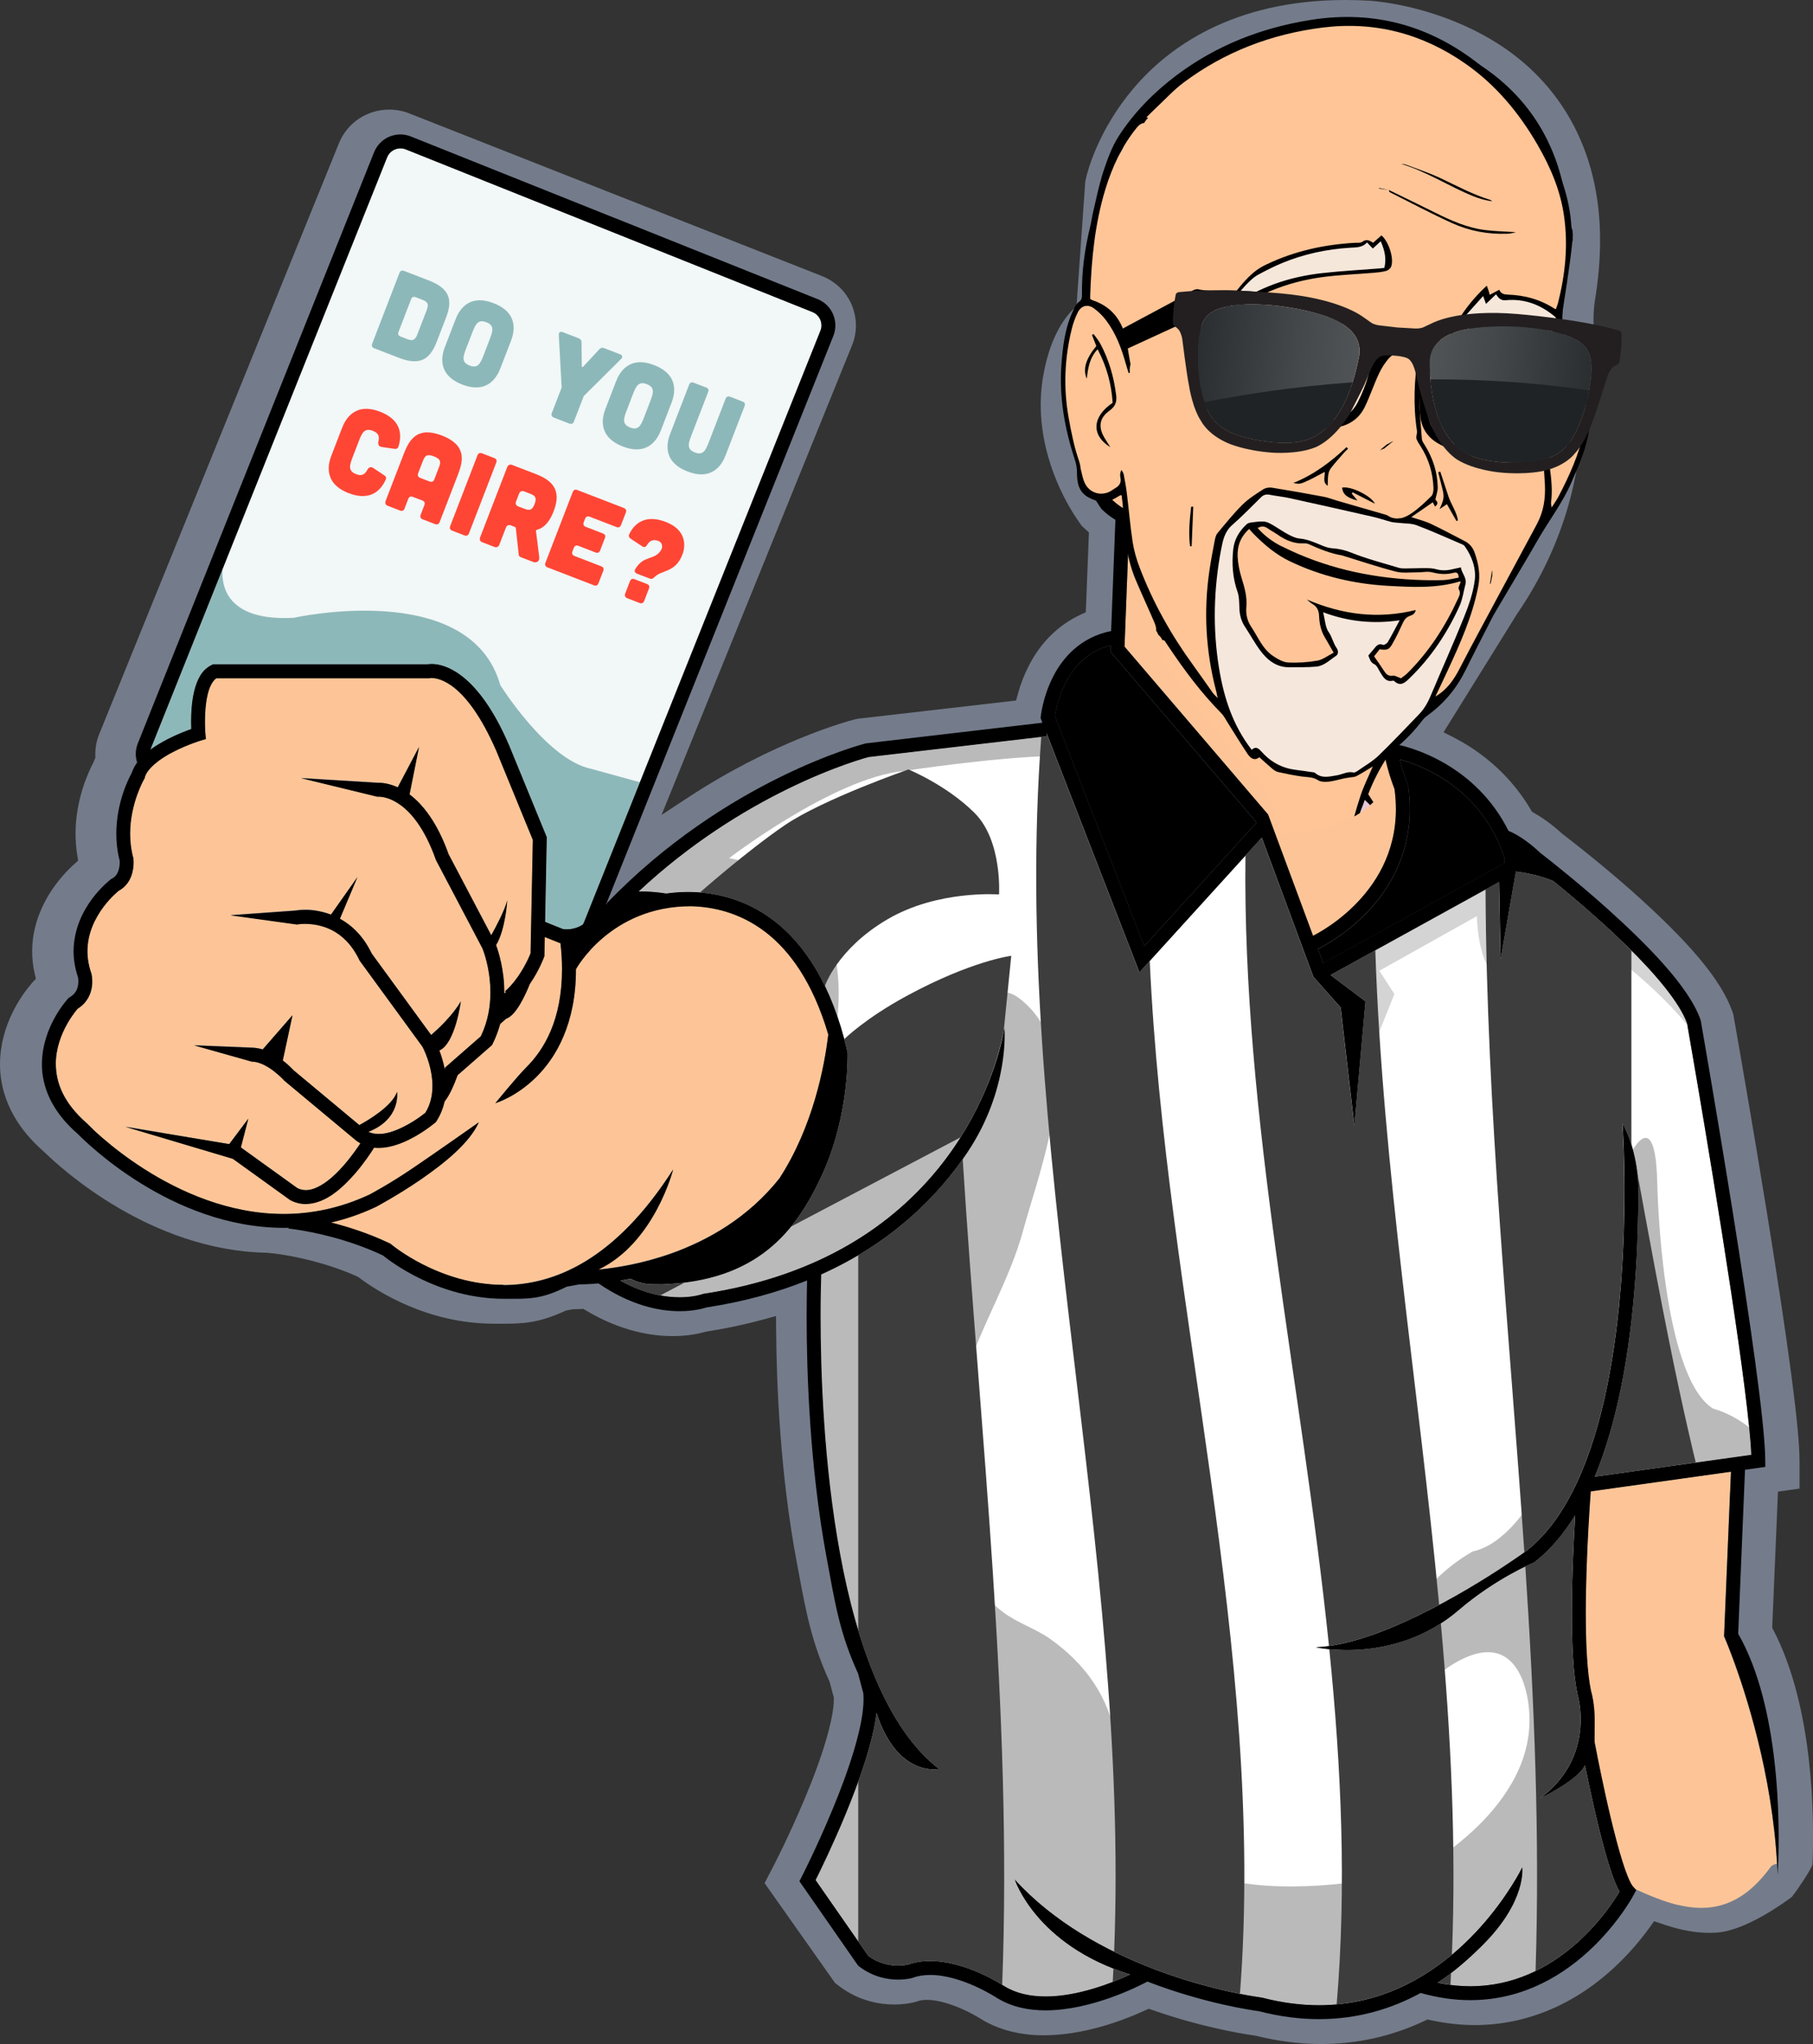 <svg xmlns="http://www.w3.org/2000/svg" xmlns:xlink="http://www.w3.org/1999/xlink" id="Layer_2" viewBox="0 0 520.51 586.73"><rect x="0" y="0" width="520.51" height="586.73" fill="#333333" stroke="none"/><defs><linearGradient id="linear-gradient" x1="340.58" y1="106.99" x2="382.75" y2="106.99" gradientTransform="translate(-19.08 -50.22) rotate(4.97) scale(1.1 1.16)" gradientUnits="userSpaceOnUse"><stop offset="0" stop-color="#2b2e31"></stop><stop offset=".62" stop-color="#45484b"></stop><stop offset="1" stop-color="#515456"></stop></linearGradient><linearGradient id="linear-gradient-2" x1="401.17" y1="107" x2="443.48" y2="107" gradientTransform="translate(-19.08 -50.22) rotate(4.97) scale(1.1 1.16)" gradientUnits="userSpaceOnUse"><stop offset="0" stop-color="#515456"></stop><stop offset=".38" stop-color="#45484b"></stop><stop offset="1" stop-color="#2b2e31"></stop></linearGradient></defs><g id="Layer_4"><g id="Layer_3"><path d="m508.8,467.26l.03-.75,1.52-35.99.1-2.36,2.37-.33,3.82-.53v-7.98c-.02-9.23-3.03-32.15-9.5-72.12-4.1-25.22-8.21-48.67-9.37-55.25l-.05-.26-.03-.15-.1-.52-.17-.49-.08-.23c-3.23-9.05-12.25-19.81-29.21-34.87-8.01-7.06-15.64-13.05-19.47-15.99l-.1-.07-.09-.08c-2.67-2.43-5.34-4.41-7.95-5.88l-.67-.38-.39-.66c-4.61-7.84-11.31-14.47-19.34-19.17-.94-.55-1.93-1.09-2.94-1.61l-2.74-1.4,1.61-2.59,19.42-31.26.03-.06.04-.06c15.12-21.94,17.81-43.09,18.26-51.17l.03-.59.27-.53c3.83-7.51,4.63-14.69,4.64-19.39,0-2.33-.2-3.73-.2-3.73l-.03-.18-.05-.37-.08-.31-.05-.19c-.55-2.16-.84-4.82-.84-7.68,0-1.72.1-3.13.18-4.01.06-.67.12-1.12.16-1.4,1.03-6.14,1.55-12.08,1.55-17.67.05-26.25-11.87-47.19-33.59-58.97C410.72,1.8,396,.39,393.21.2h-.17c-2.27-.13-4.5-.2-6.62-.2h-.12c-32.57,0-51.08,13.8-60.87,25.37-10.15,11.97-13.2,23.78-13.7,26.02l-.03.13-.11.52-.04.53-2.41,34.23-.08,1.09-.8.76c-.38.36-.76.75-1.1,1.14-3.69,4.21-6.34,10.47-7.64,18.09l-.08.44-.03.06-.18,1.27c-.29,2.11-.44,4.32-.44,6.56.04,17.09,8.58,30.27,11.24,33.98l.04.06.1.14.41.56.54.5.04.04h0c.16.15.33.3.49.45l.98.89-.05,1.31-.78,19.87-.07,1.72-1.57.74c-6.33,2.96-11.46,8.04-14.83,14.71-1.28,2.49-2.33,5.2-3.11,8.05l-.51,1.85-1.93.22-43.25,4.98-.47.06-.46.11-.1.02-.15.04c-2.32.6-23.36,6.36-47.72,22.35l-7.7,5.06,3.44-8.47,51.26-126.35c.73-1.81,1.1-3.71,1.1-5.66,0-6.29-3.83-11.87-9.76-14.21l-118.45-46.67c-1.85-.73-3.79-1.1-5.78-1.1-6.38,0-12.04,3.78-14.41,9.62L28.48,210.74c-.74,1.81-1.11,3.73-1.11,5.68,0,.14,0,.29,0,.43l.02.65-.26.59c-.11.24-.21.48-.3.73l-.06.14-.07.14c-1.5,2.87-5,10.57-5.01,20.2,0,2.08.16,4.17.5,6.23l.25,1.51-1.15,1.03c-3.59,3.23-11.96,12.12-12.06,24.94,0,2.17.25,4.35.74,6.5l.33,1.45-1.03,1.09-.12.13-.08.12-.1.12C6.29,285.57.07,294.05,0,305.39c-.03,6.52,2.16,16.19,12.72,25.3l.07.06.06.06c4.79,4.68,30.35,28.08,63.53,28.78h.11s.11.01.11.01l1.81.18c.15.01.82.09,1.95.25,3.55.52,12.8,2.18,22.12,6.34l.3.13.26.2c5.28,3.98,19.63,13.22,38.72,13.27h1.58s1.35,0,1.35,0c5.46,0,10.21-.27,17.41-3.62l.34-.16.37-.07,1.48-.27.23-.04h.24c.47-.01,1.08-.03,1.83-.06l.88-.04.76.45c10.17,6.09,19.12,7.36,24.84,7.36,4.23,0,7.39-.65,9.3-1.2l.18-.05.18-.03c5.64-.88,11.17-2.05,16.44-3.49l3.62-.99.03,3.7c.13,16.76,1.25,41.91,5.84,66.48l.63,3.38c2.17,11.65,3.74,20.07,8.79,31.21l.09.21.06.22,1.05,3.91.1.36v.5c.03,5.46-3.14,16.26-8.47,28.86-2.32,5.52-4.61,10.4-6.11,13.53-1.41,2.91-2.4,4.86-2.74,5.52l-.56,1.07-1.99,3.83,2.49,3.53,17.11,24.24.64.9.88.67.27.21c5.77,4.37,11.79,5.29,15.83,5.29,3.04,0,5.25-.51,6.02-.72l.16-.05.33-.09.22-.08c.72-.26,1.62-.39,2.69-.39,2.72,0,6.32.95,10.15,2.66,1.68.75,3.07,1.5,3.92,1.98.73.41,1.18.7,1.29.77l.3.19c5.04,3.04,11.07,4.57,17.91,4.57,11.13-.04,21.92-3.9,29.01-7.14l1.06-.49,1.11.39c13.09,4.57,24.04,6.55,29.4,7.33l.14.02.14.03c6.34,1.57,12.64,2.36,18.74,2.36h.06c10.28,0,20.23-2.23,29.56-6.62l.89-.42.97.21c4.27.92,8.52,1.39,12.63,1.39,14.85,0,28.94-5.96,40.76-17.22,3.47-3.31,6.65-6.96,9.45-10.86l1.25-1.74,2.04.7c.52.18,1.02.35,1.53.51l.12.04.09.03h.02c.54.17,1.08.34,1.68.51l.17.05c3.67,1.01,7.02,1.51,10.24,1.51.73,0,1.46-.03,2.19-.08,8.44-.61,19.74-8.93,21.5-10.27,1.35-1.71,5.49-7.75,5.9-9.33.51-12.87.4-44.9-11.22-67.2l-.35-.67Z" fill="#747c8b"></path><path d="m396.74,209.87c-.24,0-.47.02-.72.02-.11,0-.21,0-.32,0-2.67,0-5.88-.31-9.78-1.09h-.06s-15.9-4.12-15.9-4.12l-25.61-18.05-14.43-35.42c-.7.12-1.44.2-2.22.2h-.05c-1.11,0-2.27-.17-3.47-.5l-1.33,34.71,41.22,48.18,12.91,34.81c.14-.07.3-.15.5-.26.66-.35,1.6-.88,2.75-1.6,2.29-1.44,5.36-3.65,8.41-6.65,6.11-6.03,12.12-15.1,12.12-27.88,0-1.82-.12-3.73-.39-5.71-.59-1.51-3.58-9.31-3.62-16.63Z" fill="#fdc597"></path><path d="m318.78,187.04l.07-1.78c-5.86,1.46-9.5,5.08-11.95,9.02-2.71,4.41-3.71,9.17-4,10.99-.02.12-.04.23-.05.32l25.65,66.01,32.18-35.4-.12-.34-41.78-48.82Z"></path><path d="m446.4,69.57l-39.27,12.93-53.31-27.88-8.41,20.35,5,18.49-8.75,21.62h0s0,0,0,0h0s-.97-.39-.97-.39c.29,1.29-1,2.6-.88,3.98h-1.5c-.74-10.83-10.64-19.46-12.83-21.4-.19-.17-.32-.29-.39-.35-2.12-1.44-3.77-1.92-5.03-1.92-1.22.01-2.19.41-3.18,1.2-.97.79-1.88,1.99-2.65,3.4-1.55,2.83-2.51,6.44-2.99,8.84-.33,1.6-.45,2.62-.45,2.66-.23,1.72-.34,3.41-.34,5.07-.03,13.35,6.91,24.5,8.61,26.96.11.16.2.29.25.37,3.29,3.07,6.06,3.89,8.38,3.91,3.87.04,6.93-2.68,7.53-3.31.08-.08.1-.1.1-.1l1.66,1c-.33,1.33-.41,3.61-3.25,4.98l13.88,34.06,24.06,16.95,15.09,3.89c3.66.73,6.6,1.01,8.94,1.01,7.42-.06,8.66-2.58,8.79-2.7l.04-.09,20.12-32.86.02-.03c15.77-23.04,16.33-45.01,16.32-47.85,0-.22,0-.31,0-.31v-.58s.28-.5.28-.5c1.63-2.72,2.68-5.44,3.36-7.95-6.16-4.8-11.78-5.87-11.78-5.87l-14.69.27c-5-.27-5.41-9.67-5.41-9.67.3,2.31,4.1,6.24,4.1,6.24l14.43-2.07c4.43.19,10.45,6.7,13.53,10.42.79-3.18.97-5.95.97-7.78,0-.75-.03-1.34-.06-1.73-.01-.22-.03-.36-.04-.45-.89-3.62-1.13-7.27-1.13-10.28,0-4.07.45-6.99.46-7.08.93-5.57,1.36-10.7,1.39-15.44Zm-117.09,65.53c-.47.81-.96.94-1.83,1.07,0,0-3.33.5-4.33-3.5.16.66,2.06,1.55,2.63,1.62,1.83.24,2.12-2.51,2.36-3.76.66-3.41.2-7.37-2.64-9.72-1.07-.88-2.68-.95-3.86-.14,0,0,1.33-4.67,3.83-3.17-.31-.19-.51-1.6-.59-1.92-.33-1.37-.57-2.86-.26-4.26.32-1.47-.56-2.18-2.01-2.43-1.45-.25-4.12,2.1-3.3,3.62.12.23-2.14.87-2.38.87-1-.03-1.56-.8-1.78-1.71,0,0,0-5.67,5.5-5.83,1.47-.04,2.79-.55,4.18.34,1.4.9,1.67,2.63,1.84,4.16.23,2.09.6,4.16,1.16,6.19.26.93.54,1.88.92,2.77.56,1.32,1.5,2.42,1.62,3.91.09,1.1.06,2.21.11,3.32.12,2.84.33,6.02-1.17,8.58Zm52.01-43.26l14,8s5.5-2.5,6.75-4.75c0,0-4.25,9.5-9.5,7.75l-15-6.25s-7.75-1.5-17.5,2.25c0,0,14.75-9.25,21.25-7Zm-8.5,19.37c0-1.02.4-1.93,1.04-2.62h-7.29s13.25-5.25,20.5-1.25c0,0,5.25,4.75,7.5,9.25,0,0-.52-.61-1.38-1.48-4.77,2.91-9,1.35-9,1.35,3.61,0,6.85-1.98,7.75-2.58-2.61-2.44-6.7-5.61-10.12-5.3h-2.29c.64.69,1.04,1.61,1.04,2.62,0,2.14-1.74,3.87-3.88,3.87s-3.88-1.73-3.88-3.87Zm23,71.87s-4.25.5-7.75-3c0,0,10.75-2.25,12.5,1,0,0,1.75,3.5-4.75,2Zm7.83-11.08s-4.67,4-13.67-1.67c0,0-5.67-1.33-13.67-1,0,0,11.33-4.67,17-1.67,0,0,3.67,1.67,9.33.67,0,0,6.67.33,8.33,6.33,0,0-3-3-7.33-2.67Zm8-19.33c-5,3.33-9,1-9,1-5.33.33-7.67-3.67-7.67-3.67-2.33-2.33-7-.33-7-.33.67-2,7-3.33,7-3.33,6-2,8,4.33,8,4.33,3.33,1.33,5.67-1,5.67-1,6.33-6,1.67-13.67,1.67-13.67-2.33-6-2.33-12.33-2.33-12.33l1-13c1.33,15.67,5.33,29.33,5.33,29.33,1.67,12.33-2.67,12.67-2.67,12.67Zm9.64-39.63c7.42-.95,16.82,7.87,16.82,7.87,0,0-13.22-5.23-13.43-5.31.01.19.03.25.03.25.31.79.34,1.7,0,2.55-.71,1.8-2.75,2.68-4.54,1.97-1.79-.71-2.67-2.72-1.98-4.51-3.34.9-6.28,2.46-6.28,2.46,3.39-3.04,9.38-5.28,9.38-5.28Z" fill="#fdc597"></path><path d="m401.87,218.01c.59,2.43,1.29,4.55,1.76,5.85.32.9.53,1.39.53,1.39l.1.24.04.25c.31,2.24.46,4.4.46,6.49,0,14.11-6.71,24.26-13.32,30.74-5.98,5.87-11.88,8.86-13.06,9.43l1.51,4.08,52.04-28.69.05-1.48c-6.75-20.63-24.61-26.83-30.09-28.28Z"></path><path d="m465.35,398.5c-1.82,8.87-4.24,17.55-7.51,25.37l44.94-6.3c-.32-8.41-2.78-26.87-5.8-46.84-3.25-21.53-7.15-44.97-9.76-60.28-1.58-9.3-2.68-15.58-2.86-16.63-2.04-5.88-9.17-14.35-17.28-22.27-7.23-7.09-15.23-13.87-21.14-18.67-3.99-1.7-8.44-2.44-10.74-2.72l-4.4,25.21-.44-22.19-48.4,26.7,10.05,7.56-3.19,35.63-3.93-33.87-7.83-8.81-14.82-39.95-35.13,38.65-26.69-68.68.11.93-51.2,5.99c-.22.06-.74.2-1.55.44-1.11.33-2.75.85-4.83,1.59-4.16,1.47-10.06,3.79-17.02,7.21-12.21,6-27.66,15.37-42.61,29.36,2.41-.09,5.13.14,7.94.57,1.7-.25,3.81-.44,6.21-.44,6.81,0,16.03,1.6,24.69,8.22,8.66,6.62,16.59,18.19,21.1,37.63l.05.19v.2s.02.31.02.83c0,3.77-.42,19.6-7.72,34.98-7.23,15.38-18.24,29.68-45.61,30.59l-3.62-.05c-2.34-.24-4.08-.87-5.34-1.56-1.02.2-2.01.38-2.95.53,6.95,3.84,12.86,4.77,17.03,4.77,3.69,0,6.03-.74,6.44-.88l.06-.02.2-.08.22-.03c34.09-5.2,54.73-20.47,67.34-36,12.6-15.53,17.1-31.4,18.45-37.6.39-1.77.51-2.7.51-2.7h0s1.64,17.51-10.73,35.89c-8.42,12.54-21.62,25.79-41.85,34.87-.07,2.25-.18,6.41-.18,12,0,15.69.85,42.39,5.59,68.09,4.69,25.72,13.45,50.33,28.41,61.83,0,0-11.89,2.58-17.92-16.07-1.04,8.68-5,19.67-8.92,29.18-3.62,8.74-7.23,16.12-8.56,18.8l15.14,21.76c3.11,2.29,6.28,2.8,8.55,2.8,1.39,0,2.42-.2,2.8-.28.05-.01.08-.02.1-.02,2.07-.74,4.22-1.03,6.34-1.04,10.31.07,20.38,6.67,21.3,7.24h0c3.41,2.09,7.49,2.93,11.8,2.93,9.22.02,19.24-3.93,24.3-6.29-27.15-8.44-33.17-27.29-33.17-27.29,22.55,24.75,59.94,32.19,68.84,33.57,1.27.2,1.93.28,1.93.28h.13s.14.05.14.05c5.82,1.51,11.26,2.17,16.36,2.17,17.13,0,30.37-7.51,39.97-16.07,9.58-8.55,15.42-18.12,17.5-21.89.59-1.08.87-1.65.87-1.65,0,0,1.47,9.7-11.63,22.63-3.63,3.58-7.79,7.31-12.68,10.54,3.29.68,6.43.99,9.4.99,12.45,0,22.27-5.34,29.48-11.44,7.2-6.1,11.7-12.94,13.3-15.62.02-.04.05-.08.07-.12-.45-.75-.84-1.61-1.27-2.61-.66-1.6-1.32-3.52-1.97-5.67-1.31-4.29-2.62-9.48-3.78-14.51-1.16-5.02-2.18-9.87-2.91-13.47-1.99,4.38-12.9,9.54-12.9,9.54,9.78-7.3,11.65-16.32,11.68-22.65,0-3.24-.53-5.72-.77-6.69-.08-.33-.12-.45-.12-.45l-.03-.1-.02-.09c-1.23-5.8-1.6-14.29-1.6-23.17,0-10.22.52-20.9.95-28.13-3.27,5.31-7.13,9.93-11.72,13.51-.04.03-10.97,4.49-21.77,13.76-18.41,15.8-40.99,10.63-40.99,10.63,17.44-.63,42.91-15.84,54.31-23.44,3.77-2.49,6.03-4.14,6.04-4.15,12.06-9.28,19.32-27.67,23.34-47.54,4.04-19.85,4.94-41.06,4.93-55.87,0-5.84-.14-10.7-.28-14.08-.14-3.38-.28-5.28-.28-5.29,0,0,4.55,7.55,4.56,19.37,0,14.98-.9,36.4-5.01,56.67Z" fill="#fff"></path><path d="m233.24,89.56l-116.74-46.68c-.51-.2-1.02-.3-1.53-.3-1.64,0-3.2.98-3.84,2.6L43.27,214.9c-.03.08-.04.16-.07.24,1.58-1.16,3.31-2.14,4.95-3.01,2.67-1.36,5.2-2.33,6.74-2.88-.02-.59-.04-1.31-.04-2.13,0-2.44.16-5.71.9-8.77.76-3.01,2.03-6.09,5.09-7.52l.39-.17h61.57c.25-.04.63-.08,1.13-.08,3.81-.04,13.37,2.65,22.23,23.33l10.82,26.38-.48,24.32,5.15,2.06c2.2.29,4.08-.33,5.62-1.25.16-.24.31-.5.42-.78l67.85-169.7c.2-.51.3-1.03.3-1.54,0-1.64-.98-3.2-2.6-3.84Z" fill="#f2f7f7"></path><path d="m495.14,470.13l-.19-.42,1.97-47.25-40.25,5.64c-.14,1.95-.4,5.54-.65,10.11-.39,6.96-.78,16.11-.78,24.87,0,8.7.4,17.05,1.5,22.26.18.62,1.05,3.78,1.05,8.25,0,1.94-.03,6.38-.03,6.38,0,.01,1.33,7.15,3.21,15.6,1.87,8.44,4.32,18.26,6.39,23.24.57,1.4,1.16,2.42,1.43,2.69l.64.71c6.33,2.87,13.57,5.9,20.66,5.38,7.97-.59,13.68-5.44,18.25-11.67.41-.56,1.06-.83,1.82-.91-1.44-25.93-9.05-49.2-12.86-59.39-1.32-3.54-2.16-5.47-2.17-5.47Z" fill="#fdc597"></path><path d="m219.73,267.43c-7.4-5.67-15.21-7.24-21.3-7.38-23.24-.06-33.07,18.09-33.07,18.09.02,15.57-5.67,25.33-11.45,31-5.76,5.68-11.48,7.38-11.7,7.45h0s0,0,0,0h0s6.35-7.78,8.89-10.29c5.08-5.05,10.24-13.55,10.26-28.16,0-2.32-.15-4.81-.44-7.45-.03-.01-.06-.02-.08-.03l-4.42-1.77-.11,5.49-.11.31c-.05.1-1.35,3.75-4.08,7.69-1.36,3.4-4.02,9.09-6.8,9.96l-1.7,1.51c-.52,1.89-1.23,3.81-2.18,5.72l-.18.35-9.86,8.63c-.87,2.39-2.26,5.75-3.74,7.56-.43,1.9-1.16,3.81-2.33,5.64l-.16.25-.23.19c-.06.05-2.12,1.8-5.13,3.58-3.03,1.77-6.98,3.64-11.12,3.66h-.06c-.4,0-.8-.03-1.21-.07-.94,1.49-2.88,4.41-5.43,7.38-3.66,4.16-8.41,8.68-14.18,8.8h-.03c-1.48,0-2.99-.36-4.4-1.11l-.13-.07-16.39-11.8-30.88-9.2,29.84,4.97,5.5-7.33-2.15,8.29,16.21,11.67c.82.41,1.6.58,2.43.58,2.49.05,5.66-1.85,8.48-4.58,2.82-2.69,5.28-6.01,6.76-8.22.15-.22.29-.43.42-.63-.61-.34-1.2-.75-1.76-1.25l-20.11-16.76-.1-.11s-.05-.06-.19-.21c-.14-.14-.35-.36-.62-.62-.54-.52-1.31-1.22-2.23-1.9-1.82-1.39-4.23-2.63-6.13-2.6h-.03l-16.56-4.67,16.63.67c1.07.01,2.09.21,3.06.5l8.57-9.84-2.79,13c1.65,1.29,2.81,2.49,3.17,2.88l18.8,15.67c2.45-1.33,9.45-5.44,10.82-9.55,0,0,1.28,7.75-8.22,11.49.88.42,1.84.6,2.92.61,4.31.07,10.02-3.48,12.42-5.31.47-.35.81-.62,1.02-.79,1.49-2.44,2.03-5.09,2.03-7.69.01-4.47-1.66-8.71-2.49-10.47-.19-.4-.32-.65-.38-.78l-18.03-24.7-.08-.17c-4.47-9.29-11.72-10.33-15.57-10.4-1.08,0-1.85.1-2.13.15-.09.01-.1.02-.1.02l-.13.02-19.08-2.65,18.57-1.33c.38-.06,1.41-.22,2.87-.22,1.87-.03,4.55.26,7.41,1.35l7.63-10.81-5.05,12c3.33,1.83,6.68,4.9,9.12,9.98l17.07,23.39c2.03-1.77,6.3-5.74,8.53-9.71,0,0-1.56,12.14-6.17,14.16.54,1.41,1.12,3.24,1.52,5.31.05-.04.11-.08.17-.12l-.17-.19,10.36-9.07c2.08-4.32,2.77-8.71,2.77-12.63,0-5.43-1.33-9.93-1.98-11.77-.15-.44-.26-.71-.31-.83l-13.36-25.39-.05-.14c-3.15-8.88-6.97-13.33-10.06-15.59-3.1-2.26-5.56-2.42-6.3-2.43-.09,0-.16,0-.19,0h0s-.17.02-.17.02l-21.94-5.34,21.86,1.33c.11,0,.26-.01.44-.01.98,0,2.98.18,5.45,1.3l6.13-11.62-2.73,13.66c3.8,2.85,7.95,8.01,11.23,17.21l12.22,23.21c1.28-2.27,3.87-7.1,4.61-10.08,0,0-.5,8.47-3.22,12.92.68,1.82,2.36,6.99,2.36,13.54,0,.1,0,.2,0,.3.16-.09.32-.19.48-.29l-.27-.3c3.62-3.14,6.06-7.93,6.98-10.08.15-.35.27-.62.34-.81l.65-32.57-10.5-25.58c-8.69-19.92-16.67-20.84-18.55-20.88-.21,0-.36.01-.44.02h-.01l-.24.06h-61.11c-.98.62-1.94,2.31-2.49,4.63-.62,2.53-.79,5.57-.78,7.83,0,2.01.12,3.36.12,3.37l.14,1.61-1.55.47s-.89.27-2.31.8c-1.42.53-3.33,1.32-5.28,2.31-3.95,1.94-7.83,4.96-8.4,7.49l-.07.26-.14.23s-.04.07-.15.26c-.1.19-.26.49-.44.87-.37.77-.88,1.91-1.38,3.32-1.01,2.83-2.02,6.78-2.02,11.17,0,2.2.25,4.5.87,6.85l.04.13.02.13c0,.06.06.48.06,1.11,0,.95-.1,2.41-.69,3.98-.56,1.51-1.68,3.16-3.59,4.18-.05.04-.13.11-.23.19-.24.21-.6.52-1.03.93-.86.82-2.02,2.04-3.17,3.59-2.31,3.11-4.55,7.47-4.54,12.63,0,1.97.32,4.07,1.1,6.32l.03.08.02.09c.02.11.23.96.23,2.21.04,2.07-.69,5.66-4.22,7.83-.02.02-.04.05-.06.07-.17.2-.42.5-.72.9-.61.8-1.42,1.97-2.24,3.43-1.64,2.92-3.24,6.97-3.23,11.45.03,5.17,2,11.01,8.95,17.07l.07.06.07.07s.36.37,1.08,1.07c.73.7,1.81,1.71,3.22,2.93,2.81,2.43,6.9,5.68,11.99,8.92,10.17,6.49,24.29,12.92,40.03,12.91,7.86,0,16.14-1.59,24.66-5.57.21-.11,1.61-.86,3.72-2.09,2.29-1.34,5.4-3.23,8.64-5.44,6.48-4.38,19.04-13.22,19.04-13.22-2.76,6.13-10.1,11.89-16.79,16.52-6.69,4.57-12.74,7.76-12.78,7.79h-.02s-.06.04-.06.04c-4.3,2.02-8.57,3.46-12.77,4.43,4.9,1.24,10.82,3.12,16.78,5.96l.24.11.2.17s.18.15.58.46c.4.31,1.01.77,1.79,1.31,1.57,1.1,3.88,2.57,6.77,4.03,5.78,2.94,13.88,5.86,23.12,5.85,14.46-.04,31.96-6.96,48.76-33.22,0,0-5.31,21.08-21.48,28.77,4.84-.46,12.42-1.63,20.75-4.57,10.51-3.72,22.16-10.22,31.22-21.61,9.72-14.97,12.96-32.35,14.03-41.31-4.47-15.15-11.14-24.14-18.07-29.45Z" fill="#fdc597"></path><path d="m401.14,98.34s-.5-1.83-2.83,1c0,0-4,2.5-8.83-1.33,0,0-6.67-4.67-8.67-3.17l-13,1.25s6.5.5,7.75,5.25c0,0,2,3.25.25,4.75,0,0,10,.25,12,3.5,0,0,4.33,3.08,4.67,4.92,0,0-4,2.17-5.5,2,0,0,0,3.33,6.17,1.67,0,0,.33,3.5,3.67,4,0,0,4.33,1.33,3.17-8.17,0,0-2.67-7.17,1.17-12.33,0,0,1.83-2.33,0-3.33Z" fill="#fdc597"></path><path d="m327.14,119.5s-1.67-3.67-1.5-6.33c0,0,1-6.33-3-5.67,0,0-7,.5-5.67,4.5,0,0,1,5.67,4.17,4.5,0,0,3.83.5,4,2.83,0,0-1.67-1-2.5.17,0,0,5.5,4.33,4.17,10,0,0-.17,4.83-1.83,4.83,0,0,4,3.33,4.83-2.67l-1-9.17-1.67-3Z" fill="#fdc597"></path><path d="m418.15,107.42c-2.93-.16-4.28-3.46-4.9-6.16-.62.45-1.45,1.66-.78,4.91,0,0-1.19,6.93-3.11,8.42.51,4.44,1.19,8.63,1.89,12.27.76-2.84,2.1-5.92,4.18-4.78,0,0,7.75,4.5,13.5,2.5,0,0,8.62-3.75,5.38,9.75,0,0-4.63,24.91-19.76,13.22-.59,4.93-2.91,5.11-2.91,5.11-5,3.33-9,1-9,1-5.33.33-7.67-3.67-7.67-3.67-1.17-1.17-2.94-1.25-4.4-1.04.68.39,1.6,1.18,2.24,2.74,0,0,.62,6.12,12.12,4.62,0,0,6.25.5,9.5-1,0,0,11.04.17,1.21,13.67,0,0-1.93,3.2-6.21,2.68.65.8,1.2,1.77,1.54,2.99,0,0-3-3-7.33-2.67,0,0-4.67,4-13.67-1.67,0,0-3.2-.75-8.18-.99,2.1.59,6.09,1.86,7.18,3.32,0,0,3.5,3.17,8.33,3.17,0,0,3.66,1.59,1.68,4.04.72.27,1.28.66,1.57,1.21,0,0,1.75,3.5-4.75,2,0,0-2.66.3-5.5-1.29.22,1.23,1.28,3.19,5.5,4.38,0,0,7,3.17,0,14.17,0,0-14,3.75-25-2.75l-23.59-14.5.39.95,24.06,16.95,15.09,3.89c3.66.73,6.6,1.01,8.94,1.01,7.42-.06,8.66-2.58,8.79-2.7l.04-.09,20.12-32.86.02-.03c15.77-23.04,16.33-45.01,16.32-47.85,0-.22,0-.31,0-.31v-.58s.28-.5.28-.5c1.63-2.72,2.68-5.44,3.36-7.95-6.16-4.8-11.78-5.87-11.78-5.87l-14.69.27Zm6.52,8.17c.01.19.03.25.03.25.31.79.34,1.7,0,2.55-.71,1.8-2.75,2.68-4.54,1.97-1.79-.71-2.67-2.72-1.98-4.51-3.34.9-6.28,2.46-6.28,2.46,3.39-3.04,9.38-5.28,9.38-5.28,7.42-.95,16.82,7.87,16.82,7.87,0,0-13.22-5.23-13.43-5.31Z" fill="#fdc597"></path><path d="m446.4,69.57l-39.27,12.93,31.18-5.66s-2.5,5.5,0,12c0,0,2.21,12.16-2.87,14.65,3.52,2.2,7.17,6.22,9.36,8.85.79-3.18.97-5.95.97-7.78,0-.75-.03-1.34-.06-1.73-.01-.22-.03-.36-.04-.45-.89-3.62-1.13-7.27-1.13-10.28,0-4.07.45-6.99.46-7.08.93-5.57,1.36-10.7,1.39-15.44Z" fill="#fdc597"></path><path d="m396.74,209.87c-.24,0-.47.02-.72.02-.11,0-.21,0-.32,0-2.67,0-5.88-.31-9.78-1.09h-.06s-15.9-4.12-15.9-4.12l-19.91-14.03c1.67,5.93,5.88,20.31,9.27,27.35,0,0,2.32,10.34-4.64,4.83l9.39,10.97,12.91,34.81c.14-.07.3-.15.5-.26.66-.35,1.6-.88,2.75-1.6,2.29-1.44,5.36-3.65,8.41-6.65,6.11-6.03,12.12-15.1,12.12-27.88,0-1.82-.12-3.73-.39-5.71-.59-1.51-3.58-9.31-3.62-16.63Z" fill="#fdc597"></path><path d="m216.81,304.84c-17.5-6.5-19.5,9-19.5,9-10.5,28.5-40,31-40,31-33.5,6.5-18.5-8-18.5-8,12.22-10.69,17.58-26.18,19.43-32.91-1.38,2.03-2.85,3.76-4.34,5.22-5.76,5.68-11.48,7.38-11.7,7.45h0s0,0,0,0h0s6.35-7.78,8.89-10.29c5.08-5.05,10.24-13.55,10.26-28.16,0-2.32-.15-4.81-.44-7.45-.03-.01-.06-.02-.08-.03l-4.42-1.77-.11,5.49-.11.31c-.05.1-1.35,3.75-4.08,7.69-1.36,3.4-4.02,9.09-6.8,9.96l-1.7,1.51c-.52,1.89-1.23,3.81-2.18,5.72l-.18.35-9.86,8.63c-.87,2.39-2.26,5.75-3.74,7.56-.43,1.9-1.16,3.81-2.33,5.64l-.16.25-.23.19c-.06.05-2.12,1.8-5.13,3.58-3.03,1.77-6.98,3.64-11.12,3.66h-.06c-.4,0-.8-.03-1.21-.07-.94,1.49-2.88,4.41-5.43,7.38-3.66,4.16-8.41,8.68-14.18,8.8h-.03c-1.48,0-2.99-.36-4.4-1.11l-.13-.07-16.39-11.8-27.96-8.33c-5.73-.67-9.65-.49-12.24-.08.7.66,1.61,1.49,2.74,2.47,2.81,2.43,6.9,5.68,11.99,8.92,10.17,6.49,24.29,12.92,40.03,12.91,7.86,0,16.14-1.59,24.66-5.57.21-.11,1.61-.86,3.72-2.09,2.29-1.34,5.4-3.23,8.64-5.44,6.48-4.38,19.04-13.22,19.04-13.22-2.76,6.13-10.1,11.89-16.79,16.52-6.69,4.57-12.74,7.76-12.78,7.79h-.02s-.06.04-.06.04c-4.3,2.02-8.57,3.46-12.77,4.43,4.9,1.24,10.82,3.12,16.78,5.96l.24.11.2.17s.18.15.58.46c.4.31,1.01.77,1.79,1.31,1.57,1.1,3.88,2.57,6.77,4.03,5.78,2.94,13.88,5.86,23.12,5.85,14.46-.04,31.96-6.96,48.76-33.22,0,0-5.31,21.08-21.48,28.77,4.84-.46,12.42-1.63,20.75-4.57,10.51-3.72,22.16-10.22,31.22-21.61,8.77-13.5,12.26-28.95,13.64-38.43-7.97,11.39-20.6,5.08-20.6,5.08Z" fill="#fdc597"></path><path d="m122.12,319.33s0,0,0,0c0,0-.01.01-.02.02,0,0,0,0,.01,0Z" fill="#fdc597"></path><path d="m146.48,252.67c-3.5,6.33-4.33,2.67-4.33,2.67-2.33-4.33-11.83-18.67-11.83-18.67-9.5-13.83-5.67-25.33-5.67-25.33-2.67-8.5-11.5,9.5-11.5,9.5-.9,1.87-3.03,3.06-5.11,3.81l.25.02c.11,0,.26-.01.44-.01.98,0,2.98.18,5.45,1.3l6.13-11.62-2.73,13.66c3.8,2.85,7.95,8.01,11.23,17.21l12.22,23.21c1.28-2.27,3.87-7.1,4.61-10.08,0,0-.5,8.47-3.22,12.92.68,1.82,2.36,6.99,2.36,13.54,0,.1,0,.2,0,.3.16-.09.32-.19.48-.29l-.27-.3c3.62-3.14,6.06-7.93,6.98-10.08.15-.35.27-.62.34-.81l.65-32.57-.07-.17c-3.17,4.44-6.42,11.8-6.42,11.8Z" fill="#fdc597"></path><path d="m117.06,309.59c-2.25-6.25-6,3.5-6,3.5-8.5,11-18.75-4.25-18.75-4.25-9-7.25-5.25-18.5-5.25-18.5-.5-8.25-10,5.75-10,5.75-.74,1.98-2.71,3.53-4.51,4.59,1,.04,1.95.22,2.86.5l8.57-9.84-2.79,13c1.65,1.29,2.81,2.49,3.17,2.88l18.8,15.67c2.45-1.33,9.45-5.44,10.82-9.55,0,0,1.28,7.75-8.22,11.49.88.42,1.84.6,2.92.61,4.31.07,10.02-3.48,12.42-5.31.47-.35.81-.62,1.02-.79,1.09-1.78,1.66-3.67,1.9-5.57-4.26,7.22-6.96-4.18-6.96-4.18Z" fill="#fdc597"></path><path d="m101.62,326.81c-7.91,10.59-18.06,7.53-18.06,7.53-9.75-5.25-6.25-12.5-6.25-12.5,1.5-11.75-6.25-4.25-6.25-4.25-5.75,8.75-13.25,6.25-13.25,6.25-9.99-2-11.04.31-11.05,1.32l19.06,3.18,5.5-7.33-2.15,8.29,16.21,11.67c.82.41,1.6.58,2.43.58,2.49.05,5.66-1.85,8.48-4.58,2.82-2.69,5.28-6.01,6.76-8.22.15-.22.29-.43.42-.63-.61-.34-1.2-.75-1.76-1.25l-.08-.07Z" fill="#fdc597"></path><path d="m137.81,287.59c-2.75-14-5.25-7.5-5.25-7.5-6.5,17.25-10,10.75-10,10.75-3.5-11.25-19.5-27.75-19.5-27.75-2-3.75,1.5-13,1.5-13,.5-7.5-10.25,7-10.25,7-.94,2-2.27,3.38-3.41,4.3,1.27.2,2.67.55,4.12,1.09l7.63-10.81-5.05,12c3.33,1.83,6.68,4.9,9.12,9.98l17.07,23.39c2.03-1.77,6.3-5.74,8.53-9.71,0,0-1.56,12.14-6.17,14.16.54,1.41,1.12,3.24,1.52,5.31.05-.04.11-.08.17-.12l-.17-.19,10.36-9.07c1.35-2.79,2.1-5.62,2.47-8.33-1.56,1.2-2.69-1.51-2.69-1.51Z" fill="#fdc597"></path><path d="m456.03,438.21c-.39,6.96-.78,16.11-.78,24.87,0,8.7.4,17.05,1.5,22.26.18.62,1.05,3.78,1.05,8.25,0,1.94-.03,6.38-.03,6.38,0,.01,1.33,7.15,3.21,15.6,1.87,8.44,4.32,18.26,6.39,23.24.57,1.4,1.16,2.42,1.43,2.69l.64.71c3.88,1.76,8.1,3.57,12.42,4.6-4.13-19.95-.88-44.14-.88-44.14,0-30-4-39.33-4-39.33-5.1-24.96,13.91-33.02,19.7-34.87l.25-6.01-40.25,5.64c-.14,1.95-.4,5.54-.65,10.11Z" fill="#fdc597"></path><path d="m123.93,194.58c-.21,0-.36.01-.44.02h-.01l-.24.06h-61.11c-.98.62-1.94,2.31-2.49,4.63-.62,2.53-.79,5.57-.78,7.83,0,2.01.12,3.36.12,3.37l.14,1.61-1.55.47s-.89.27-2.31.8c-1.42.53-3.33,1.32-5.28,2.31-3.95,1.94-7.83,4.96-8.4,7.49l-.07.26-.14.23s-.04.07-.15.26c-.1.19-.26.49-.44.87-.37.77-.88,1.91-1.38,3.32-1.01,2.83-2.02,6.78-2.02,11.17,0,2.2.25,4.5.87,6.85l.04.13.02.13c0,.06.06.48.06,1.11,0,.95-.1,2.41-.69,3.98-.56,1.51-1.68,3.16-3.59,4.18-.05.04-.13.11-.23.19-.24.21-.6.52-1.03.93-.86.82-2.02,2.04-3.17,3.59-2.31,3.11-4.55,7.47-4.54,12.63,0,1.97.32,4.07,1.1,6.32l.03.08.02.09c.02.11.23.96.23,2.21.04,2.07-.69,5.66-4.22,7.83-.02.02-.04.05-.06.07-.17.2-.42.5-.72.9-.61.8-1.42,1.97-2.24,3.43-1.53,2.73-3.01,6.46-3.19,10.59,3.67-6.58,8.77-10.23,8.77-10.23,8-2,5.5-10,5.5-10-3.5-10,5.5-23,5.5-23,12.5-2.5,10-17,10-17-4.5-15.5,12.5-23.5,12.5-23.5,8.5-2,8.5-15.5,8.5-15.5,0-11.5,47.5-4,47.5-4,14-1.5,16.5,6,16.5,6,5.71,14.98,13.96,21.56,18.22,24.11l-6.56-15.98c-8.69-19.92-16.67-20.84-18.55-20.88Z" fill="#fdc597"></path><path d="m206.33,267.49c-5.38.83-7.29,5.9-9.95,10.08-1.92,3.03-4.24,5.58-8.55,5.71-5.42.16-10.3-1.38-15.36,1.49-7.58,4.31-9.07,13.83-4.66,21.07,3.27,5.38,9.35,5.23,14.44,2.62,7.23-3.7,11.31-11.25,18.66-14.74,4.46-2.12,9.06-2.94,13.9-3.38,2.34-.21,5.24-1.21,6.14-3.56,2.7-7-6.92-20.48-14.63-19.29Z" fill="#fdc597"></path><path d="m367.31,85.84c-.81.03-2.4-6.45-2.55-7.07-.75-3.23-.96-6.72.1-9.91.55-1.65,1.77-3.64-.44-4.77-1.09-.56-1.94.24-2.59,1.51-1,1.95-1.54,5.02-1.79,5.96-1.08,4.23-1.92,8.57-2.08,12.94-.09,2.46,0,4.94.59,7.34,0,0-3.5,4.5-1.5,5.75,0,0,14.25-8.75,21.75-8.5,0,0-5.5-3.5-11.5-3.25Z" fill="#fdc597"></path><path d="m350.06,173.09s-5-24.75-2-34.75c0,0-4,.25-5,6.25,0,0-3.25,6.75-5.25,6l10,29s7.5,6,12.5,8.75c0,0-8-7.5-10.25-15.25Z" fill="#fdc597"></path><path d="m329.31,159.84l-1.75,28.5,11.5,11.75s-5.25-16.5-5.25-27c0,0-3.75-10.25-4.5-13.25Z" fill="#fdc597"></path><path d="m461.7,534.67c-1.31-4.29-2.62-9.48-3.78-14.51-1.16-5.02-2.18-9.87-2.91-13.47-1.99,4.38-12.9,9.54-12.9,9.54,9.78-7.29,11.65-16.32,11.68-22.65,0-3.24-.53-5.72-.77-6.69-.08-.33-.12-.45-.12-.45l-.03-.1-.02-.09c-1.22-5.8-1.6-14.29-1.6-23.17,0-10.22.52-20.9.96-28.13-3.27,5.31-7.13,9.93-11.72,13.51-.04.03-10.97,4.49-21.77,13.75-10.07,8.64-21.37,11-29.56,11.37-3.6,2.85,1.15,3.75,1.15,3.75,16.67,9.33,25.33,1.33,25.33,1.33,22-14.67,23.33,12,23.33,12,2.67,28-31.33,46-31.33,46-10.8,2.52-21.58,4.38-32.68,4.75-12.52.42-23.7-.74-35.21-5.89-14.35-6.41-16.85-21.97-19.23-35.83-2.14-12.46-8.68-21.91-19.01-29.24-4.29-3.04-9.43-4.56-13.6-7.74-19.62-14.98-17.07-47.27-10.64-68.01,4.5-14.5,12.56-27.03,16.54-41.73,5.2-19.2,18.6-51.34-1.29-66.49-10.41-7.92-21.67,14.31-25.54,21.5-7.56,21.74-20.15,20.36-26.84,17.72-1.1,3.99-2.57,8.2-4.55,12.37-7.24,15.38-18.25,29.68-45.62,30.58l-3.62-.05c-2.34-.24-4.08-.87-5.34-1.56-1.02.2-2.01.38-2.95.53,6.95,3.84,12.85,4.77,17.03,4.78,3.69,0,6.03-.74,6.44-.88l.06-.02.2-.08.22-.03c34.09-5.2,54.73-20.46,67.35-35.99,12.6-15.53,17.1-31.4,18.46-37.6.39-1.77.51-2.7.51-2.7h0s1.64,17.51-10.74,35.89c-8.42,12.54-21.62,25.79-41.86,34.87-.08,2.25-.18,6.41-.18,12,0,15.69.85,42.39,5.58,68.09,4.69,25.72,13.45,50.33,28.4,61.84,0,0-11.89,2.58-17.92-16.07-1.05,8.68-5,19.67-8.92,29.18-3.62,8.74-7.23,16.12-8.57,18.8l15.13,21.76c3.11,2.29,6.28,2.8,8.55,2.8,1.39,0,2.42-.2,2.8-.28.05-.01.08-.02.1-.02,2.07-.74,4.22-1.03,6.34-1.03,10.31.07,20.38,6.68,21.3,7.24h0c3.41,2.09,7.49,2.93,11.8,2.93,9.22.02,19.24-3.93,24.3-6.29-27.15-8.44-33.17-27.29-33.17-27.29,22.54,24.76,59.94,32.2,68.83,33.58,1.27.2,1.93.28,1.93.28h.13s.14.05.14.05c5.82,1.51,11.26,2.17,16.35,2.17,17.13,0,30.37-7.51,39.97-16.06,9.58-8.54,15.42-18.12,17.5-21.89.59-1.08.87-1.65.87-1.65,0,0,1.47,9.7-11.63,22.63-3.63,3.58-7.79,7.31-12.68,10.54,3.29.68,6.43.99,9.4.99,12.45,0,22.27-5.34,29.48-11.44,7.2-6.09,11.7-12.94,13.3-15.62.02-.04.05-.08.07-.12-.45-.75-.84-1.61-1.27-2.61-.66-1.6-1.32-3.52-1.97-5.67Z" fill="#bababa"></path><path d="m491.81,404.34c-15-9.5-16-64.5-16-64.5-.39-18.58-4.97-13.18-7.02-9.8.86,3.14,1.58,7.13,1.58,11.81,0,14.98-.9,36.4-5.02,56.67-1.82,8.87-4.24,17.55-7.51,25.37l44.94-6.29c-.08-2.06-.29-4.72-.6-7.86-5.15-4.14-10.37-5.4-10.37-5.4Z" fill="#bababa"></path><path d="m467.09,271.57c-7.23-7.09-15.23-13.87-21.14-18.68-3.99-1.7-8.44-2.44-10.73-2.73l-4.4,25.21-.43-22.19-48.41,26.69,10.05,7.56-2.15,24.01,10.45-26.12-4.33-6.67,28-15.67c.13,3.92.67,7.92,1.9,11.66.97,2.94,5.41,11.32,9.03,6.26,1.89-2.64,2.24-6.01,4.33-8.56,2.09-2.55,4.9-4.67,8.2-5.3,1.9-.36,5.16-.54,6.86.6,0,0,18.72,12.56,30.14,26.67-.04-.21-.07-.39-.09-.5-2.03-5.88-9.16-14.35-17.28-22.27Z" fill="#d4d4d4"></path><path d="m300.54,211.32l-51.2,5.98c-.22.06-.74.2-1.55.44-1.11.33-2.75.85-4.83,1.59-4.16,1.47-10.06,3.79-17.02,7.21-12.21,6-27.67,15.36-42.61,29.35,2.41-.09,5.13.14,7.94.57,1.7-.24,3.81-.44,6.21-.44,6.81,0,16.03,1.6,24.69,8.22,7.06,5.4,13.63,14.09,18.27,27.66,1.51-14.99-.74-40.05-31.12-45.57,0,0,30-23,50-25,0,0,25.97-3.99,43.67-4.38l-2.55-6.57.11.93Z" fill="#bababa"></path><path d="m439.31,431.34s-7,12-16.5,14c0,0-8.5,4.5-15,13,0,0-3.34,4.46-6.97,8.28,12.29-5.25,24.32-12.62,31.2-17.21,3.77-2.49,6.03-4.14,6.04-4.15,12.06-9.28,19.33-27.67,23.34-47.53,3.45-16.94,4.61-34.86,4.87-48.96-2.19,14.11-11.4,67.85-26.99,82.58Z" fill="#bababa"></path><path d="m143.64,196.67c-8.67-30.67-59.33-19.33-59.33-19.33-19.14,1.01-20.77-9.01-20.43-13.98l-20.61,51.54c-.03.08-.04.16-.07.24,1.58-1.16,3.31-2.14,4.95-3.01,2.67-1.36,5.2-2.33,6.74-2.88-.02-.59-.04-1.31-.04-2.13,0-2.44.16-5.71.9-8.77.76-3.01,2.03-6.09,5.09-7.52l.39-.17h61.57c.25-.04.63-.08,1.13-.08,3.81-.04,13.37,2.65,22.23,23.33l10.82,26.38-.48,24.32,5.15,2.06c2.2.29,4.08-.33,5.62-1.25.16-.24.31-.5.42-.78l16.03-40.1-14.08-3.87c-12.67-2.67-26-24-26-24Z" fill="#8db8b9"></path><polygon points="341.66 115.09 341.67 115.09 341.66 115.09 341.66 115.09"></polygon><polygon points="142.2 316.59 142.21 316.59 142.2 316.59 142.2 316.59"></polygon><path d="m395.31,99.84l-14-8c-6.5-2.25-21.25,7-21.25,7,9.75-3.75,17.5-2.25,17.5-2.25l15,6.25c5.25,1.75,9.5-7.75,9.5-7.75-1.25,2.25-6.75,4.75-6.75,4.75Z"></path><path d="m387.06,107.34c-7.25-4-20.5,1.25-20.5,1.25h7.29c-.64.69-1.04,1.61-1.04,2.62,0,2.14,1.74,3.87,3.88,3.87s3.88-1.73,3.88-3.87c0-1.02-.4-1.93-1.04-2.62h2.29c3.42-.31,7.51,2.86,10.12,5.3-.89.6-4.14,2.58-7.75,2.58,0,0,4.23,1.56,9-1.35.85.87,1.38,1.48,1.38,1.48-2.25-4.5-7.5-9.25-7.5-9.25Z"></path><path d="m421.28,113.04s-5.99,2.25-9.38,5.28c0,0,2.94-1.55,6.28-2.46-.69,1.79.19,3.81,1.98,4.51,1.8.71,3.83-.17,4.54-1.97.34-.85.31-1.76,0-2.55,0,0-.02-.06-.03-.25.21.07,13.43,5.31,13.43,5.31,0,0-9.39-8.82-16.82-7.87Z"></path><path d="m408.98,110.67l-1,13s0,6.33,2.33,12.33c0,0,4.67,7.67-1.67,13.67,0,0-2.33,2.33-5.67,1,0,0-2-6.33-8-4.33,0,0-6.33,1.33-7,3.33,0,0,4.67-2,7,.33,0,0,2.33,4,7.67,3.67,0,0,4,2.33,9-1,0,0,4.33-.33,2.67-12.67,0,0-4-13.67-5.33-29.33Z"></path><path d="m402.64,168.34c-5.67,1-9.33-.67-9.33-.67-5.67-3-17,1.67-17,1.67,8-.33,13.67,1,13.67,1,9,5.67,13.67,1.67,13.67,1.67,4.33-.33,7.33,2.67,7.33,2.67-1.67-6-8.33-6.33-8.33-6.33Z"></path><path d="m388.06,180.09c3.5,3.5,7.75,3,7.75,3,6.5,1.5,4.75-2,4.75-2-1.75-3.25-12.5-1-12.5-1Z"></path><path d="m330.36,123.21c-.12-1.49-1.06-2.59-1.62-3.91-.38-.89-.66-1.84-.92-2.77-.56-2.02-.94-4.1-1.16-6.19-.17-1.53-.44-3.26-1.84-4.16-1.39-.9-2.7-.39-4.18-.34-5.5.17-5.5,5.83-5.5,5.83.23.91.78,1.68,1.78,1.71.25,0,2.51-.64,2.38-.87-.82-1.52,1.86-3.87,3.3-3.62,1.45.25,2.33.96,2.01,2.43-.31,1.4-.07,2.89.26,4.26.08.32.28,1.73.59,1.92-2.5-1.5-3.83,3.17-3.83,3.17,1.18-.8,2.79-.74,3.86.14,2.84,2.34,3.3,6.3,2.64,9.72-.24,1.25-.53,4-2.36,3.76-.57-.07-2.47-.96-2.63-1.62,1,4,4.33,3.5,4.33,3.5.86-.13,1.35-.27,1.83-1.07,1.5-2.55,1.29-5.73,1.17-8.58-.05-1.1-.02-2.22-.11-3.32Z"></path><path d="m500.96,421.89l5.85-.82v-1.74c-.02-10.64-4.65-42-9.27-71-4.63-28.96-9.25-55.33-9.25-55.34l-.03-.15-.05-.15c-3.38-9.6-15.48-21.71-26.81-31.91-7.84-7.01-15.3-12.96-19.16-15.95-2.29-2.16-5.62-4.88-9.16-6.35-4.71-9.44-11.67-15.44-17.87-19.11-7.37-4.37-13.65-5.56-14.17-5.66-.19-1.32-.3-2.65-.3-3.91,0-.12.01-.24.01-.36,5.21-1.08,7.05-3.78,7.37-4.57l19.87-32.46c16.11-23.59,16.95-45.98,16.98-49.87,4.15-7.19,4.79-14.24,4.79-17.99,0-1.71-.13-2.74-.14-2.81v-.11s-.04-.11-.04-.11c-.8-3.2-1.04-6.6-1.04-9.43,0-1.89.1-3.52.21-4.66.1-1.15.2-1.78.2-1.78.99-5.97,1.45-11.51,1.45-16.65.06-28.86-14.77-44.63-29.41-52.69-14.64-8.11-29.07-8.95-29.24-8.97-2.11-.12-4.15-.17-6.14-.17-28.2-.03-45.07,11.36-54.6,22.8-9.56,11.43-11.96,22.76-12,22.95l-.03.14-2.68,38.64.34.02c-1.46.63-2.71,1.61-3.71,2.75-5.07,5.86-6.04,15.98-6.12,16.13-.25,1.87-.37,3.75-.37,5.58.04,16.83,9.65,29.68,9.75,29.85l.1.14.13.12c1.27,1.22,2.54,2.16,3.81,2.92l-1.23,31.92c-8.85,1.77-14,7.78-16.73,13.25-2.93,5.8-3.44,11.13-3.46,11.27l-.05.48.51,1.33-50.67,5.92-.13.03c-.2.06-39.86,10.14-74.28,45.88l.14.13-.32.18,65.24-163.17c.39-.99.58-2.01.58-3.02,0-3.23-1.94-6.28-5.12-7.56l-116.74-46.67c-.99-.4-2.01-.59-3.02-.59-3.23,0-6.28,1.94-7.56,5.12L39.56,213.41c-.39.98-.58,2.01-.58,3.02,0,.84.14,1.66.39,2.44-.66.91-1.2,1.91-1.56,3-.72,1.3-4.41,8.33-4.42,17.44,0,2.45.27,5.04.96,7.71,0,0,0,.02,0,.02,0,.11.02.28.02.5,0,.64-.09,1.66-.43,2.56-.36.91-.87,1.63-1.84,2.12l-.16.08-.15.11c-.13.16-10.57,7.9-10.67,20.61,0,2.37.39,4.9,1.28,7.52.03.17.1.62.1,1.19-.04,1.46-.35,3.28-2.5,4.53l-.26.15-.21.23c-.11.17-7.44,7.91-7.5,18.78-.03,6.27,2.64,13.46,10.31,20.08,1.94,1.95,26.64,26.87,59.1,26.95h.02c.46,0,.92,0,1.38-.02l-.02.22s.81.07,2.3.3c4.44.66,14.67,2.62,24.82,7.42,1.92,1.55,15.81,12.39,34.63,12.44h.13c6.76,0,10.45.32,17.98-3.47l3.67-.67h.15c.57,0,2.47-.02,5.31-.28,9.33,6.41,17.62,7.98,23.29,7.98h.03c4.17,0,6.91-.82,7.7-1.08,10.87-1.66,20.44-4.35,28.88-7.74-.06,2.43-.13,5.94-.13,10.29,0,15.83.84,42.72,5.65,68.82,2.58,13.89,3.78,21.99,9.11,33.69l1.51,5.68c.05.52.07,1.09.07,1.68.04,7.8-4.39,20.84-8.89,31.64-2.24,5.42-4.49,10.33-6.17,13.87-1.68,3.54-2.8,5.71-2.8,5.71l-.55,1.07,16.86,24.24.25.19c4.04,3.11,8.29,3.81,11.23,3.81,2.36,0,3.91-.43,4.04-.47l.07-.02.07-.03c1.57-.57,3.28-.82,5.06-.82,4.45-.01,9.31,1.62,12.99,3.29,1.85.84,3.4,1.67,4.49,2.3,1.08.62,1.67,1.02,1.67,1.02l.05.03h.01c4.23,2.6,9.08,3.53,13.89,3.53,13.33-.04,26.8-6.99,29.24-8.27,16.53,6.38,30.39,8.28,32.02,8.51,6.09,1.57,11.85,2.28,17.26,2.27h0c11.29,0,21.01-3.06,29.16-7.51,5.03,1.42,9.8,2.07,14.26,2.06,15.6,0,27.39-7.67,35.18-15.21,5.96-5.76,9.66-11.48,11.1-13.92.45-.76.69-1.21.7-1.24l.65-1.24-.29-.32-.64-.71c-.26-.27-.86-1.28-1.43-2.69-2.07-4.98-4.52-14.8-6.39-23.24-1.87-8.46-3.21-15.59-3.21-15.6,0,0,.04-4.44.03-6.38,0-4.47-.87-7.63-1.05-8.25-1.1-5.21-1.5-13.56-1.5-22.26,0-8.76.39-17.91.78-24.87.25-4.57.51-8.17.65-10.11l40.25-5.64-1.97,47.25.19.42s.85,1.94,2.17,5.47c3.81,10.19,11.41,33.46,12.86,59.39.06,1.02.11,2.04.14,3.07,0,0,.08-1.12.16-3.1.41-10.42.72-44.73-11.48-66l1.96-47.08Zm-96.66-196.17l-.04-.25-.1-.24s-.2-.49-.53-1.39c-.47-1.3-1.17-3.42-1.76-5.85,5.48,1.45,23.34,7.64,30.09,28.28l-.05,1.48-52.04,28.69-1.51-4.08c1.18-.57,7.09-3.56,13.06-9.43,6.61-6.48,13.32-16.63,13.32-30.74,0-2.08-.15-4.24-.46-6.49Zm-3.54,6.49c0,12.78-6.01,21.86-12.12,27.88-3.05,3-6.12,5.21-8.41,6.65-1.15.72-2.09,1.25-2.75,1.6-.2.11-.36.19-.5.26l-12.91-34.81-41.22-48.18,1.33-34.71c1.2.33,2.36.5,3.47.5h.05c.78,0,1.52-.08,2.22-.2l14.43,35.42,25.61,18.05,15.9,4.1h.06c3.89.79,7.11,1.1,9.78,1.1.11,0,.22,0,.32,0,.25,0,.48-.01.72-.02.05,7.32,3.03,15.13,3.62,16.63.26,1.98.39,3.89.39,5.71Zm-77.78-178.59c.02-.07.04-.16.07-.29.56-2.23,3.64-12.85,12.81-22.79,9.19-9.94,24.35-19.35,49.78-19.37,1.91,0,3.88.05,5.91.17,0,0,.79.05,2.29.24,5.25.68,18.55,3.19,30.35,11.42,11.18,7.85,21.11,20.6,22.14,42.39l-38.83,12.78-55.69-29.12-10.6,25.65,5,18.51-6.88,17.01c-3.83-9.91-11.64-16.29-11.73-16.42l-.07-.06-.07-.05c-2.49-1.72-4.85-2.59-7.08-2.67l2.59-37.4Zm-3.65,89.88c-.06-.08-.14-.2-.25-.37-1.69-2.46-8.63-13.61-8.61-26.96,0-1.66.1-3.35.34-5.07,0-.04.12-1.06.45-2.66.48-2.4,1.44-6.01,2.99-8.84.77-1.42,1.68-2.62,2.65-3.4.99-.79,1.96-1.19,3.18-1.2,1.26,0,2.91.48,5.03,1.92.07.06.2.17.39.35,2.19,1.94,11.09,11.24,11.83,22.06l2,5.75c-.11-1.37,2.29-6.46,2-7.75l.35-2.25,8.75-21.62-5-18.49,8.41-20.35,53.31,27.88,39.27-12.93c-.03,4.74-.46,9.87-1.39,15.44-.01.09-.46,3.01-.46,7.08,0,3.02.24,6.66,1.13,10.28,0,.09.02.23.04.45.03.39.06.98.06,1.73,0,1.83-.18,4.6-.97,7.78-3.08-3.71-9.1-10.22-13.53-10.42l-14.43,2.07s-3.79-3.93-4.1-6.24c0,0,.41,9.4,5.41,9.67l14.69-.27s5.62,1.07,11.78,5.87c-.68,2.5-1.73,5.23-3.36,7.95l-.3.5v.58s.02.09.02.31c0,2.83-.55,24.81-16.32,47.85l-.02.03-20.12,32.86-.04.09c-.13.12-1.36,2.63-8.79,2.7-2.34,0-5.29-.28-8.94-1.01l-15.09-3.89-24.06-16.95-13.88-34.06c2.84-1.36,6.72-8.56,6.83-8.64l-5.24,2.67s-.01.02-.1.1c-.6.63-3.66,3.35-7.53,3.31-2.31-.01-5.09-.84-8.38-3.91Zm-16.41,61.76c.29-1.82,1.29-6.58,4-10.99,2.45-3.94,6.08-7.56,11.95-9.02l-.07,1.78,41.78,48.82.12.34-32.18,35.4-25.65-66.01c.01-.09.03-.2.05-.32Zm-259.63,9.64L111.13,45.19c.64-1.62,2.2-2.6,3.84-2.6.51,0,1.02.09,1.53.3l116.74,46.68c1.62.64,2.6,2.2,2.6,3.84,0,.51-.09,1.02-.3,1.54l-67.85,169.7c-.11.28-.26.54-.42.78-1.54.92-3.42,1.54-5.62,1.25l-5.15-2.06.48-24.32-10.82-26.38c-8.86-20.68-18.43-23.37-22.23-23.33-.5,0-.88.04-1.13.08h-61.57l-.39.17c-3.06,1.43-4.33,4.51-5.09,7.52-.74,3.06-.89,6.33-.9,8.77,0,.82.02,1.54.04,2.13-1.54.54-4.07,1.52-6.74,2.88-1.64.87-3.37,1.85-4.95,3.01.03-.08.04-.16.07-.24Zm101.26,153.91c-9.24,0-17.33-2.91-23.12-5.85-2.89-1.47-5.2-2.94-6.77-4.03-.79-.54-1.39-1-1.79-1.31-.4-.31-.58-.46-.58-.46l-.2-.17-.24-.11c-5.96-2.83-11.87-4.72-16.78-5.96,4.2-.96,8.47-2.41,12.77-4.43l.06-.03h.02s6.09-3.23,12.78-7.8c6.69-4.63,14.03-10.39,16.79-16.52,0,0-12.56,8.84-19.04,13.22-3.24,2.21-6.35,4.11-8.64,5.44-2.11,1.23-3.51,1.98-3.72,2.09-8.51,3.98-16.8,5.57-24.66,5.57-15.75,0-29.86-6.42-40.03-12.91-5.08-3.24-9.17-6.49-11.99-8.92-1.41-1.21-2.49-2.22-3.22-2.93-.73-.7-1.08-1.07-1.08-1.07l-.07-.07-.07-.06c-6.95-6.06-8.92-11.91-8.95-17.07,0-4.48,1.59-8.53,3.23-11.45.82-1.46,1.64-2.63,2.24-3.43.3-.4.55-.7.72-.9.02-.03.04-.05.06-.07,3.53-2.17,4.26-5.76,4.22-7.83,0-1.25-.21-2.1-.23-2.21l-.02-.09-.03-.08c-.78-2.25-1.1-4.35-1.1-6.32,0-5.16,2.23-9.52,4.54-12.63,1.15-1.55,2.31-2.77,3.17-3.59.43-.41.79-.72,1.03-.93.1-.08.17-.14.23-.19,1.91-1.02,3.03-2.67,3.59-4.18.59-1.57.69-3.03.69-3.98,0-.63-.05-1.05-.06-1.11l-.02-.13-.04-.13c-.62-2.35-.87-4.66-.87-6.85,0-4.39,1.01-8.33,2.02-11.17.51-1.41,1.01-2.55,1.38-3.32.19-.39.34-.68.44-.87.1-.19.15-.26.15-.26l.14-.23.07-.26c.57-2.53,4.45-5.55,8.4-7.49,1.95-1,3.87-1.78,5.28-2.31,1.42-.53,2.31-.8,2.31-.8l1.55-.47-.14-1.61s-.12-1.36-.12-3.37c0-2.26.16-5.29.78-7.83.54-2.32,1.5-4.01,2.49-4.63h61.11l.24-.06h.01c.08-.01.23-.02.44-.02,1.88.04,9.85.96,18.55,20.88l10.5,25.58-.65,32.57c-.07.19-.19.46-.34.81-.93,2.15-3.37,6.94-6.98,10.08l.27.3c-.16.1-.32.2-.48.29,0-.1,0-.2,0-.3,0-6.55-1.69-11.72-2.36-13.54,2.72-4.45,3.22-12.92,3.22-12.92-.75,2.98-3.34,7.81-4.61,10.08l-12.22-23.21c-3.28-9.19-7.43-14.36-11.23-17.21l2.73-13.66-6.13,11.62c-2.46-1.12-4.47-1.31-5.45-1.3-.18,0-.33,0-.44.01l-21.86-1.33,21.94,5.34.17-.02h0s.1,0,.19,0c.74,0,3.2.16,6.3,2.43,3.09,2.27,6.91,6.72,10.06,15.59l.05.14,13.36,25.39c.05.12.15.39.31.83.65,1.84,1.98,6.34,1.98,11.77,0,3.92-.69,8.32-2.77,12.63l-10.36,9.07.17.19c-.06.04-.11.08-.17.12-.4-2.07-.98-3.9-1.52-5.31,4.62-2.02,6.17-14.16,6.17-14.16-2.23,3.97-6.5,7.94-8.53,9.71l-17.07-23.39c-2.44-5.08-5.78-8.15-9.12-9.98l5.05-12-7.63,10.81c-2.86-1.08-5.54-1.37-7.41-1.35-1.46,0-2.49.15-2.87.22l-18.57,1.33,19.08,2.65.13-.02s.01,0,.1-.02c.28-.05,1.05-.15,2.13-.15,3.85.07,11.1,1.11,15.57,10.4l.08.17,18.03,24.7c.07.12.2.38.38.78.83,1.76,2.5,6,2.49,10.47,0,2.6-.54,5.24-2.03,7.69-.21.17-.55.44-1.02.79-2.4,1.84-8.11,5.39-12.42,5.31-1.08,0-2.04-.19-2.92-.61,9.5-3.74,8.22-11.49,8.22-11.49-1.37,4.11-8.37,8.22-10.82,9.55l-18.8-15.67c-.36-.38-1.51-1.59-3.17-2.88l2.79-13-8.57,9.84c-.97-.29-1.98-.49-3.06-.5l-16.63-.67,16.56,4.67h.03c1.9-.03,4.31,1.21,6.13,2.6.91.69,1.69,1.38,2.23,1.9.27.26.48.47.62.62.14.15.19.21.19.21l.1.11,20.11,16.76c.55.5,1.15.91,1.76,1.25-.13.2-.27.4-.42.63-1.49,2.21-3.95,5.53-6.76,8.22-2.82,2.72-5.99,4.62-8.48,4.58-.83,0-1.61-.17-2.43-.58l-16.21-11.67,2.15-8.29-5.5,7.33-29.84-4.97,30.88,9.2,16.39,11.8.13.07c1.41.76,2.93,1.11,4.4,1.11h.03c5.77-.12,10.53-4.65,14.18-8.8,2.56-2.97,4.5-5.89,5.43-7.38.4.04.81.07,1.21.07h.06c4.14-.02,8.1-1.89,11.12-3.66,3.02-1.78,5.08-3.54,5.13-3.58l.23-.19.16-.25c1.17-1.83,1.9-3.74,2.33-5.64,1.48-1.81,2.87-5.18,3.74-7.56l9.86-8.63.18-.35c.95-1.91,1.66-3.83,2.18-5.72l1.7-1.51c2.78-.87,5.44-6.56,6.8-9.96,2.73-3.95,4.03-7.6,4.08-7.69l.11-.31.11-5.49,4.42,1.77s.06.02.08.03c.29,2.64.44,5.13.44,7.45-.02,14.61-5.18,23.11-10.26,28.16-2.54,2.51-8.86,10.26-8.89,10.29.21-.07,5.94-1.76,11.7-7.45,5.78-5.67,11.47-15.43,11.45-31,0,0,9.83-18.15,33.07-18.09,6.09.15,13.9,1.72,21.3,7.38,6.92,5.31,13.6,14.3,18.07,29.45-1.07,8.96-4.31,26.34-14.03,41.31-9.06,11.4-20.7,17.89-31.22,21.61-8.33,2.94-15.9,4.11-20.75,4.57,16.17-7.7,21.48-28.77,21.48-28.77-16.8,26.25-34.3,33.17-48.76,33.22Zm313.3,55.08c3.27-7.83,5.69-16.5,7.51-25.37,4.12-20.27,5.02-41.69,5.02-56.67,0-11.81-4.55-19.37-4.55-19.37,0,0,.14,1.9.28,5.29.14,3.38.28,8.24.28,14.08,0,14.82-.9,36.03-4.94,55.87-4.02,19.86-11.28,38.25-23.34,47.53-.01.01-2.27,1.65-6.04,4.15-11.4,7.6-36.87,22.81-54.31,23.44,0,0,22.58,5.17,40.99-10.63,10.8-9.27,21.73-13.73,21.77-13.75,4.59-3.58,8.45-8.2,11.72-13.51-.44,7.23-.96,17.91-.96,28.13,0,8.89.38,17.38,1.6,23.17l.02.09.03.1s.04.13.12.45c.25.98.77,3.46.77,6.69-.03,6.33-1.9,15.35-11.68,22.65,0,0,10.91-5.16,12.9-9.54.73,3.61,1.75,8.45,2.91,13.47,1.16,5.03,2.47,10.21,3.78,14.51.66,2.15,1.31,4.07,1.97,5.67.42,1,.82,1.87,1.27,2.61-.02.04-.05.08-.07.12-1.6,2.68-6.1,9.53-13.3,15.62-7.21,6.1-17.03,11.44-29.48,11.44-2.97,0-6.11-.31-9.4-.99,4.89-3.22,9.05-6.95,12.68-10.54,13.1-12.93,11.63-22.63,11.63-22.63,0,0-.28.57-.87,1.65-2.08,3.77-7.91,13.34-17.5,21.89-9.6,8.55-22.84,16.06-39.97,16.06-5.09,0-10.54-.67-16.35-2.17l-.14-.04h-.13s-.66-.09-1.93-.3c-8.89-1.38-46.29-8.82-68.83-33.58,0,0,6.02,18.85,33.17,27.29-5.06,2.36-15.08,6.31-24.3,6.29-4.3,0-8.39-.84-11.8-2.93h0c-.92-.56-10.99-7.17-21.3-7.24-2.12,0-4.27.29-6.34,1.03-.02,0-.05.01-.1.02-.38.08-1.41.28-2.8.28-2.28,0-5.45-.51-8.55-2.8l-15.13-21.76c1.34-2.68,4.95-10.06,8.57-18.8,3.92-9.52,7.87-20.51,8.92-29.18,6.03,18.65,17.92,16.07,17.92,16.07-14.95-11.5-23.71-36.12-28.4-61.84-4.73-25.7-5.58-52.41-5.58-68.09,0-5.59.11-9.75.18-12,20.24-9.08,33.43-22.33,41.86-34.87,12.37-18.38,10.74-35.89,10.74-35.89h0s-.12.93-.51,2.7c-1.36,6.2-5.86,22.07-18.46,37.6-12.62,15.53-33.25,30.8-67.35,35.99l-.22.03-.2.08-.06.02c-.41.14-2.75.88-6.44.88-4.17,0-10.08-.93-17.03-4.78.94-.15,1.93-.33,2.95-.53,1.26.69,3,1.32,5.34,1.56l3.62.05c27.37-.9,38.38-15.2,45.62-30.58,7.3-15.38,7.71-31.2,7.72-34.98,0-.53,0-.82,0-.83v-.2s-.05-.19-.05-.19c-4.51-19.44-12.44-31.01-21.1-37.63-8.65-6.63-17.88-8.23-24.69-8.22-2.4,0-4.51.2-6.21.44-2.81-.43-5.53-.66-7.94-.57,14.95-13.99,30.4-23.35,42.61-29.35,6.96-3.42,12.87-5.74,17.02-7.21,2.08-.73,3.72-1.25,4.83-1.59.81-.24,1.33-.38,1.55-.44l51.2-5.98-.11-.93,26.68,68.68,35.13-38.65,14.82,39.96,7.83,8.81,3.93,33.87,3.19-35.63-10.05-7.56,48.41-26.69.43,22.19,4.4-25.21c2.3.29,6.74,1.02,10.73,2.73,5.91,4.81,13.91,11.59,21.14,18.68,8.12,7.92,15.25,16.39,17.28,22.27.19,1.06,1.28,7.34,2.86,16.63,2.6,15.31,6.5,38.76,9.75,60.28,3.02,19.98,5.47,38.43,5.8,46.84l-44.94,6.29Z"></path><path d="m246.4,360.31v107.74c5.13,16.95,12.59,31.6,23.15,39.71,0,0-11.89,2.58-17.92-16.07-.71,5.89-2.76,12.84-5.23,19.67v45.92l2.89,4.15c3.11,2.29,6.28,2.8,8.55,2.8,1.39,0,2.42-.2,2.8-.28.05-.01.08-.02.1-.02,2.07-.74,4.22-1.03,6.34-1.04,9.17.06,18.13,5.28,20.65,6.84,2.97-79.02-6.38-158.03-11.34-237.05-6.79,9.65-16.44,19.59-29.98,27.62Zm170.02,209.42c.06-1.12.12-2.25.18-3.38-1.24.95-2.53,1.88-3.88,2.77,1.26.26,2.49.45,3.7.6Zm45.3-35.08c-1.31-4.29-2.62-9.48-3.78-14.51-1.16-5.02-2.18-9.87-2.91-13.47-1.99,4.38-12.9,9.54-12.9,9.54,9.78-7.3,11.65-16.32,11.68-22.65,0-3.24-.53-5.72-.77-6.69-.08-.33-.12-.45-.12-.45l-.03-.1-.02-.09c-1.23-5.8-1.6-14.29-1.6-23.17,0-10.22.52-20.9.95-28.13-3.27,5.31-7.13,9.93-11.72,13.51-.01,0-.97.4-2.58,1.18,2.56,38.71,4.19,77.42,2.94,116.13,4.06-1.98,7.64-4.45,10.74-7.07,7.2-6.1,11.7-12.94,13.3-15.62.02-.04.05-.08.07-.12-.45-.75-.84-1.61-1.27-2.61-.66-1.6-1.32-3.52-1.97-5.67Zm-134.62-255.58l-26.69-68.68.11.93-1.57.18c-8.8,116.24,25.48,232.49,20.92,348.73,14.34,7.06,28.39,10.56,36.12,12.08,7.59-98.85-21.45-197.7-25.9-296.55l-3,3.3Zm139.97-7.52c-7.23-7.09-15.23-13.87-21.14-18.67-3.99-1.7-8.44-2.44-10.74-2.72l-4.4,25.21-.44-22.19-3.85,2.12c.26,63.42,6.84,126.84,11.14,190.26.29-.2.44-.32.44-.32,12.06-9.28,19.32-27.67,23.34-47.54,4.04-19.85,4.94-41.06,4.93-55.87,0-5.84-.14-10.7-.28-14.08-.14-3.38-.28-5.28-.28-5.29,0,0,1.35,2.26,2.58,6.21v-55.82c-.44-.44-.88-.87-1.32-1.3Zm-147.6,297.35c1.95-.75,3.66-1.49,5.01-2.12-1.69-.52-3.29-1.09-4.82-1.69-.06,1.27-.12,2.54-.19,3.81Zm62.17-95.5c3.45,33.97,4.98,67.95,2.12,101.92,13.69-1.22,24.67-7.22,33.08-14.26,1.29-31.7-.32-63.4-3.17-95.1-12.45,8.04-25.65,8.05-32.03,7.43Zm13.2-200.64l-12.89,7.11,10.05,7.56-3.19,35.63-3.93-33.87-7.83-8.81-14.82-39.95-4.66,5.12c-.93,75.64,16.21,151.29,23.98,226.93,9.83-1.37,21.47-6.42,31.63-11.82-5.9-62.63-16.28-125.27-18.33-187.9Z" fill="#3d3d3d"></path><path d="m457.84,423.88l29.01-4.07s-3.46-13.86-7.96-36.36-9.74-51.98-9.74-51.98c.69,2.89,1.21,6.37,1.21,10.36,0,14.98-.9,36.4-5.01,56.67-1.82,8.87-4.24,17.55-7.51,25.37Z" fill="#3d3d3d"></path><path d="m279.81,233.37c-8-8-19-12.5-19-12.5,0,0-24.5,8.5-35.5,16s-24.36,19.32-24.36,19.32c6.29.51,13.94,2.52,21.19,8.08,5.39,4.12,10.49,10.16,14.67,18.81,0,0,3.5-10.71,18-19.21s32.01-7.12,32.01-7.12c0,0,.99-15.38-7.01-23.38Z" fill="#3d3d3d"></path><path d="m189.97,368.69l-3.62-.05c-2.34-.24-4.08-.87-5.34-1.56-1.02.2-2.01.38-2.95.53,4.28,2.37,8.16,3.62,11.49,4.24l6.99-3.68c-2.08.26-4.26.44-6.57.51Z" fill="#3d3d3d"></path><path d="m243.25,301.9l.05.19v.2s.02.31.02.83c0,3.77-.42,19.6-7.72,34.98-2.31,4.9-5,9.7-8.48,13.98l48.62-25.6c6.7-10.58,10.42-20.95,12.42-30.45l2.17-21.67s-11.3,1.37-30,11.5c-12,6.5-17.96,12.43-17.96,12.43.31,1.17.61,2.37.9,3.6Z" fill="#3d3d3d"></path><path d="m123.07,80.49c5.96,2.3,7,5.47,4.99,10.67l-2.68,6.95c-2.01,5.2-4.92,6.89-10.88,4.59l-7.07-2.73c-.6-.23-.82-.72-.58-1.32l7.82-20.27c.24-.63.68-.83,1.33-.62l7.07,2.73Zm-6.37,16.78c1.52.59,2.38.63,3.12-1.28l2.69-6.98c.76-1.97.07-2.45-1.45-3.04l-1.71-.66c-.6-.23-1.07-.05-1.32.58l-3.62,9.39c-.23.6-.02,1.09.58,1.32l1.71.66Z" fill="#8db8b9"></path><path d="m143.65,105.74c-.81,2.09-3.42,7.54-10.93,4.64s-5.8-8.69-4.99-10.78l3.06-7.93c.81-2.09,3.42-7.54,10.93-4.64s5.8,8.69,4.99,10.78l-3.06,7.93Zm-3.05-8.35c.94-2.44,1.36-3.99-.99-4.9s-3.08.52-4.02,2.97l-1.76,4.57c-.94,2.44-1.36,3.99.99,4.9s3.08-.52,4.02-2.97l1.76-4.57Z" fill="#8db8b9"></path><path d="m166.15,97.11c.54.21.8.56.8,1.15l.07,6.8c.02.33.21.41.44.17l4.62-4.99c.39-.43.82-.52,1.36-.31l4.54,1.75c.73.28.88.85.3,1.39l-10.57,10.5c-.11.1-.16.23-.21.36l-2.73,7.07c-.23.6-.68.83-1.32.58l-4.44-1.71c-.6-.23-.82-.72-.58-1.32l2.73-7.07c.05-.13.1-.25.08-.41l-.81-14.89c-.06-.79.43-1.11,1.16-.83l4.57,1.76Z" fill="#8db8b9"></path><path d="m189.74,123.52c-.81,2.09-3.42,7.54-10.93,4.64s-5.8-8.69-4.99-10.78l3.06-7.93c.81-2.09,3.42-7.54,10.93-4.64s5.8,8.69,4.99,10.78l-3.06,7.93Zm-3.05-8.35c.94-2.44,1.36-3.99-.99-4.9s-3.08.52-4.02,2.97l-1.76,4.57c-.94,2.44-1.36,3.99.99,4.9s3.08-.52,4.02-2.97l1.76-4.57Z" fill="#8db8b9"></path><path d="m202.72,111.22c.63.24.83.68.58,1.32l-4.8,12.43c-.94,2.44-1.36,3.99.99,4.9s3.08-.52,4.02-2.97l4.8-12.43c.24-.63.72-.82,1.32-.58l3.55,1.37c.63.24.83.68.58,1.32l-5.44,14.11c-.81,2.09-3.42,7.54-10.93,4.64s-5.8-8.69-4.99-10.78l5.44-14.11c.24-.63.72-.82,1.32-.58l3.55,1.37Z" fill="#8db8b9"></path><path d="m98.21,122.83c.81-2.09,3.42-7.54,10.93-4.64,6.76,2.61,6.05,7.55,5.24,10.04-.14.46-.56.69-1.04.62l-3.83-.56c-.71-.13-1.05-.77-.89-1.47.38-1.46.13-2.5-1.59-3.16-2.35-.91-3.08.52-4.02,2.97l-1.76,4.57c-.94,2.44-1.36,3.99.99,4.9,1.74.67,2.54.03,3.29-1.35.35-.63,1.02-.85,1.59-.44l3.28,2.18c.41.27.56.73.34,1.19-1.06,2.36-3.85,6.49-10.61,3.89-7.52-2.9-5.8-8.69-4.99-10.78l3.06-7.93Z" fill="#ff4635"></path><path d="m126.28,149.73c-.27.7-.73.96-1.37.71l-3.55-1.37c-.6-.23-.83-.68-.58-1.32l1.06-2.76c.24-.63.05-1.07-.58-1.32l-2.73-1.05c-.6-.23-1.07-.05-1.32.58l-1.06,2.76c-.24.63-.68.83-1.32.58l-3.55-1.37c-.6-.23-.8-.75-.54-1.45l5.19-13.45c1.54-4,3.82-8,10.95-5.25s6.13,7.25,4.59,11.24l-5.19,13.45Zm-.27-15.55c.59-1.52.66-2.37-1.43-3.18s-2.61-.13-3.2,1.39l-1.33,3.46c-.23.6-.02,1.09.58,1.32l2.73,1.05c.65.21,1.09.02,1.33-.62l1.32-3.43Z" fill="#ff4635"></path><path d="m141.89,131.48c.63.24.83.68.58,1.32l-7.83,20.3c-.23.6-.68.83-1.32.58l-3.49-1.35c-.6-.23-.82-.72-.58-1.32l7.83-20.3c.24-.63.72-.82,1.32-.58l3.49,1.35Z" fill="#ff4635"></path><path d="m154.82,160.01c.13,1-.72,1.69-1.71,1.31l-3.62-1.39c-.32-.12-.54-.39-.56-.73l-.84-7.65c-.03-.12-.1-.22-.19-.26l-1.27-.49c-.57-.22-1.14.03-1.36.6l-1.93,5.01c-.22.57-.79.82-1.36.6l-3.55-1.37c-.57-.22-.82-.79-.6-1.36l7.81-20.24c.22-.57.79-.82,1.36-.6l6.95,2.68c5.65,2.18,7,5.47,4.99,10.67-1.14,2.95-2.66,4.73-4.81,5.29-.16.05-.26.19-.25.38l.95,7.55Zm-4.41-18.97c-.57-.22-1.14.03-1.36.6l-.91,2.35c-.22.57.03,1.14.6,1.36l1.62.62c1.52.59,2.36.69,3.12-1.28s.07-2.45-1.45-3.04l-1.62-.62Z" fill="#ff4635"></path><path d="m179.09,145.83c.63.24.83.68.58,1.32l-1.37,3.55c-.23.6-.68.83-1.32.58l-7.68-2.96c-.6-.23-1.07-.05-1.32.58l-.39,1.01c-.23.6-.02,1.09.58,1.32l4.92,1.9c.63.24.83.68.58,1.32l-1.37,3.55c-.23.6-.68.83-1.32.58l-4.92-1.9c-.6-.23-1.07-.05-1.32.58l-.39,1.01c-.23.6-.02,1.09.58,1.32l7.68,2.96c.63.24.83.68.58,1.32l-1.37,3.55c-.24.63-.68.83-1.32.58l-13.32-5.14c-.6-.23-.82-.72-.58-1.32l7.83-20.3c.24-.63.72-.82,1.32-.58l13.32,5.14Z" fill="#ff4635"></path><path d="m182.9,164.68c-.63-.24-.87-.77-.48-1.39,2.43-4.02,5.43-2.35,7.34-5.33.56-.88.49-2.22-.75-2.69-1.49-.58-2.54-.03-3.26,1.18-.34.6-.77.76-1.35.39l-3.31-2.19c-.52-.35-.67-.81-.42-1.36,1.07-2.21,3.92-6,10.45-3.48,7.1,2.74,5.19,8.45,4.79,9.39-2.03,5.26-5.88,4.29-8.04,6.48-.43.45-.81.6-1.38.38l-3.58-1.38Zm-.72,1.58c-.6-.23-1.07-.05-1.32.58l-1.37,3.55c-.23.6-.02,1.09.58,1.32l3.55,1.37c.63.24,1.09.02,1.32-.58l1.37-3.55c.24-.63.05-1.07-.58-1.32l-3.55-1.37Z" fill="#ff4635"></path></g><g id="Layer_2-2"><path d="m389.46,233.99c.24-.97.48-1.95.74-2.91.25-.94.66-1.84,1-2.76,1.39.22,2.02,1.3,2.68,2.32-1.37,1.26-2.85,2.37-4.42,3.35Z" fill="#e6c7d6"></path><path d="m329.31,31.54c-.29,2.36-6.71,6.71-6.66,9.08.56,4.55-8.14,8.76-6.51,13.08.54,1.44-2.55,13.41-2.77,14.91-1.45,10.09.38,10.15-2.33,18.58-.02.07-.03.16-.04.24-1.75.23-2.51,1.4-3.27,4.26-.56,2.13-.9,4.32-1.4,6.48-1.58,6.84-1.57,13.72-.5,20.61.67,4.36,2.22,8.62,3.67,12.81.61,1.78.08,3.77.52,5.61.49,2.02,1.57,3.57,3.48,4.48,2.04.97,3.98,1.15,5.9-.3.88-.67,1.83-1.24,3.04-2.06.33,2.88.81,5.41.89,7.95.28,9.37,3.42,17.82,7.54,26.02,3,5.98,6.6,11.56,10.32,17.08,1.31,1.94,2.7,3.82,4.03,5.75.32.46.54.99.61,1.64-1.64-1.39-2.91-3.09-4.21-4.77-1.38-1.79-2.71-3.63-4.1-5.4-1.29-1.64-1.9-3.89-4.28-5.28-.02.18-.05.35-.07.53,0,0,0,0,0,0,.53.64.88,1.43,1.04,2.25,0,.01,0,.02,0,.03.05.27.08.54.09.81,0,.01,0,.03,0,.04.01.28,0,.55-.03.83,0,0,0,0,0,0-.09.84-.36,1.66-.83,2.36,6.17,8.25,12.53,16.49,19.06,24.46l4-173.57c-.23,1.86-26.96-10.37-27.18-8.51Z" fill="#ffc597"></path><path d="m354.71,216.33c5.19,6.24,12.66,13.57,12.71,22.26,0,.21-.04.42-.06.63,7.76.05,15.61-1.68,22.02-5.66.24-.97.48-1.95.74-2.91.25-.94.66-1.84,1-2.76.94-2.12,1.87-4.26,2.84-6.36.36-.77.87-1.49-.13-2.14-.93.46-1.86.91-2.79,1.37-.87.42-1.7.99-2.62,1.23-1.43.38-2.91.55-4.37.79-2.36.4-4.72.92-6.93-.57-.35-.24-.85-.27-1.29-.33-1.54-.19-3.09-.41-4.64-.49-3.12-.16-5.71-1.36-7.82-3.73-.47-.53-1.29-1.16-1.87-1.08-2.34.34-3.3-1.26-4.33-2.84-1.08-1.65-2.21-3.26-3.17-4.98-.69-1.23-1.13-2.6-1.68-3.91-1.59-1.41-3.15-2.85-4.65-4.58l1,8.65c2,2.49,4.01,4.97,6.04,7.41Z" fill="#ffc597"></path><path d="m455.75,115.88c-.52-3.18-3.2-4.42-5.79-2.52-1.3.96-2.32,2.34-3.4,3.59-.54.62-.93,1.38-1.39,2.07-.36,1.76-.71,3.53-1.07,5.29-.2-.04-.4-.07-.6-.11.31-2.58.61-5.17.92-7.75.04-.44.09-.88.13-1.32-.15-.34.35-.7.34-1.04,0-1.35.05-2.59.3-3.9.85-4.62,1.31-9.85,1.34-14.83-1.94-.69-4.14-1.19-6.21-1.53-3.56-.59-7.17-1.05-10.82-.44-3.04.51-5.58-.19-8.56-1.03-1.86-.49-1.71-.05-1.25-2.1,1.23-1.52,2.38-3.09,3.71-4.52.84-.91,1.77-1.73,2.89-2.82.54,1.74,1.33,1.61,2.34.97.37-.24,1.26-.34,1.39-.15.79,1.19,1.93.9,3.01.96,1.18.07,2.37.13,3.54.27,2.39.29,4.59,1.2,6.71,2.34,1.15.61,2.21,1.51,3.89,1.43.43-2.15.81-4.29,1.31-6.4,1.02-4.37,1.61-8.79,1.77-13.27-.17-1.97-.38-3.93-.5-5.9-.41-6.68-2.7-12.76-5.7-18.58-3.94-7.65-8.85-14.6-14.96-20.63-4.8-4.73-10.24-8.42-16.23-11.49-6.53-3.35-13.49-4.83-20.54-5.85-5.81-.84-11.73-.3-17.55.76-8.87,1.61-17.33,4.51-25.35,8.69-6,3.13-11.55,6.99-16.42,11.79-1.28,1.27-2.54,2.57-3.7,3.96-.44.53-.59,1.32-.87,1.99l19.07,165.24c.64.51,1.15,1.06,2.15.53.07-.51.15-1.17.23-1.82-.24-.69-.49-1.37-.73-2.06.04-.29.08-.58.12-.88h0c-.09-.32-.18-.66-.26-.99v.02c-.05-.48-.11-.96-.16-1.44-.29-.75-.74-1.47-.86-2.24-.34-2.24-.57-4.51-.81-6.77-1.02-9.6-.2-19.08,1.91-28.46.22-.99.48-1.92,1.44-2.44.69-.98,1.33-2,2.09-2.92,2.96-3.57,5.93-7.13,10.35-8.94.38-.21.77-.6,1.14-.59,1.4.05,2.8.14,4.18.38,8.18,1.41,16.23,3.4,24.13,5.97,1.84.58,3.74,1.01,5.49,1.79,1.6.71,3.13.78,4.78.47.71-.14,1.5-.3,2.17-.13,1.71.46,3.44.96,5.05,1.71,2.9,1.34,5.65,3.02,8.58,4.27,2.03.87,3.37,2.32,4.07,4.25.71,1.96,1.51,4.17,1.28,6.16-.52,4.59-1.47,9.18-3.21,13.48-1.87,4.62-4.07,9.1-6.04,13.68-1.1,2.56-2.82,4.86-3.15,7.74,1.02.47,1.76.14,2.59-.62,2.2-2.02,3.93-4.37,5.23-7.06,4.2-8.75,8.92-17.2,13.81-25.56,2.75-4.69,5.13-9.61,7.64-14.45.6-1.15,1.16-2.25,2.39-2.9.55-.29.96-.93,1.34-1.48,4.22-6.06,7.17-12.75,9.46-19.79,1.04-3.2,1.86-6.41,1.91-9.78.01-.76,0-1.53-.12-2.27Z" fill="#ffc597"></path><path d="m444.28,139.22c.5,2.09.58,4.14-.46,5.97.15-1.99.31-3.98.46-5.97Z" fill="#ffc597"></path><path d="m444.56,128.92l-.52,2.56q-.91-1.93.52-2.56Z" fill="#ffc597"></path><path d="m413.3,115.43c.6-1.09,1.39-2.08,2.1-3.11,1.21-2.48,3.47-3.64,5.78-4.66,1.69-.75,3.45-1.41,5.36-.8.64-.86,1.49-1.11,2.34-.5,1.81,1.3,3.56,2.68,5.31,4.08.26.21.57.8.47.96-.77,1.2.23,1.98.53,2.93.27.86.08,1.03.18,1.92.23,1.92-.48,4.29-2.29,4.77-.71.19-1.45.33-2.1.65-1.48.73-3.14,1.05-4.65,1.29-2.6.42-5.31-.09-7.47-2.02v.02c-1.15-.1-1.59-.97-2.33-1.96-.55-.74-1.83-.9-2.61-1.44-.81-.56-1.06-1.33-.63-2.12Z" fill="#ffc597"></path><path d="m385.94,140.51c.07-.08.15-.16.22-.24.38.2.76.4,1.14.6-.03.12-.06.23-.1.35-.25,0-.55.1-.73-.01-.23-.14-.36-.45-.54-.69Z" fill="#ffc597"></path><path d="m360.17,100.2c1.23-.84,2.51-1.61,3.73-2.49.81-.58,1.62-.73,2.52-.36.61-.42,1.17-1.06,1.83-1.21,2.89-.67,5.78-1.44,8.79-.89,1.77.28,3.56.5,5.31.87.44.09.81.64,1.18,1.01.42.42.75.97,1.23,1.31,1.49,1.08,1.88,2.67,2.07,4.36.1.98.25,1.97.21,2.95-.04,1.23.28,2.18,1.24,3,.65.55,1.3,1.3.81,2.56-.59.04-1.31.3-1.87.1-2.27-.79-4.14.23-6.2.96-1.65.58-2.87,2-4.81,2.03-4.17.07-7.64-1.64-10.94-3.93-.98-.68-1.88-1.52-2.93-2.06-1.47-.76-2.46-1.92-3.26-3.33-1.11-1.95-.76-3.62,1.09-4.89Z" fill="#ffc597"></path><path d="m352.1,89c.3-.97.48-1.63,1.04-2.41,2.43-3.4,5-7.05,8.69-9.15,4.07-2.31,8.4-4.03,12.89-5.11,4.18-1.01,8.52-1.35,12.79-1.98.96-.14,2.15.06,2.83-.46,1.38-1.05,2.55-.97,3.8.03.34-.26.58-.44.81-.62,1.3-1.07,1.88-1.06,2.51.47.65,1.59,1.16,3.3,1.38,5.01.24,1.92-.85,2.95-2.81,2.95-5.74,0-11.43.63-17.11,1.38-8.93,1.18-17.29,3.97-24.75,9.28-.51.36-1.1.61-1.65.91-.14-.1-.28-.2-.41-.3Z" fill="#ffc597"></path><path d="m371.05,142.75c2.71.45,5.39,1.1,8.08,1.66,3.76.79,7.51,1.6,11.27,2.35.69.14,1.43.04,2.14.05,1.84.58,3.74,1.01,5.49,1.79,1.6.71,3.13.78,4.78.47.71-.14,1.5-.3,2.17-.13,1.71.46,3.44.96,5.05,1.71,2.9,1.34,5.65,3.02,8.58,4.27,2.03.87,3.37,2.32,4.07,4.25.71,1.96,1.51,4.17,1.28,6.16-.52,4.59-1.47,9.18-3.21,13.48-1.87,4.62-4.07,9.1-6.04,13.68-1.1,2.56-2.82,4.86-3.15,7.74-.8,1.25-1.56,2.54-2.41,3.75-3.86,5.47-9.11,9.55-13.72,14.28-.51.52-1.02,1.04-1.53,1.56-.93.46-1.86.91-2.79,1.37-.87.42-1.7.99-2.62,1.23-1.43.38-2.91.55-4.37.79-2.36.4-4.72.92-6.93-.57-.35-.24-.85-.27-1.29-.33-1.54-.19-3.09-.41-4.64-.49-3.12-.16-5.71-1.36-7.82-3.73-.47-.53-1.29-1.16-1.87-1.08-2.34.34-3.3-1.26-4.33-2.84-1.08-1.65-2.21-3.26-3.17-4.98-.69-1.23-1.13-2.6-1.68-3.91.04-.22.18-.49.11-.67-.82-2.15-1.67-4.3-2.52-6.44-.24-.69-.49-1.37-.73-2.06.52-.23.52-.52.12-.88,0,0,0,.01,0,.01-.09-.34-.18-.67-.26-1.01,0,0,0,.02,0,.02-.06-.48-.11-.97-.17-1.45,0,0,0,.01,0,.01-.13-2.11-.16-4.23-.4-6.32-.66-5.95-.81-11.89-.21-17.87.53-5.28,1.18-10.53,2.3-15.72.69-.98,1.33-2,2.09-2.92,2.96-3.57,5.93-7.13,10.35-8.94,2.76.03,5.28,1.25,7.97,1.69Zm13.37,33.7c2.32,1,4.79,1,7.19,1.2,2.72.23,5.48-.15,8.22-.19.77-.01,1.54.22,2.68.4-1.27,2.4-2.33,4.47-3.46,6.5-.45.81-1.07,1.36-2.17,1.26-1.51-.14-2.11,1.27-2.87,2.24-.23.29-.03,1.42.26,1.58,1.39.72,1.9,2.11,2.66,3.3.61.94,1.25,1.7,2.43,1.76.22.01.49.03.65.15,1.84,1.43,3.09.4,4.42-.94,5.97-6.01,10.63-12.94,14.07-20.71.76-1.7,1.19-3.63,1.38-5.49.1-1.01-.54-2.14-1.02-3.13-.15-.31-.93-.52-1.33-.42-2.17.54-4.26.17-6.41-.16-1.89-.29-3.85-.13-5.78-.11-2.31.01-4.58.08-6.75-1.06-.96-.51-2.19-.45-3.25-.79-2.77-.86-5.68-1.47-8.21-2.81-1.51-.8-2.79-.87-4.34-.98-1.65-.12-3.26-.89-4.87-1.44-1.48-.5-2.89-1.34-4.4-1.56-3.06-.45-5.66-1.84-8.14-3.54-1.45-.99-2.95-1.18-4.66-1.07-2.23.13-3.53,1.4-4.6,3.15-1.17,1.9-1.5,3.89-1.58,6.19-.12,3.44.36,6.62,1.41,9.83.46,1.4.45,3,.45,4.51,0,2.06.54,3.86,1.72,5.54,1.47,2.1,2.76,4.33,4.19,6.46,1.15,1.72,2.63,3.1,4.47,4.04.53.27,1.1.61,1.66.62,3.33.06,6.73.69,9.96-.37,1.58-.52,2.96-1.74,4.34-2.76.25-.19.28-1.02.11-1.41-.67-1.5-1.44-2.96-2.23-4.4-.93-1.66-1.35-4.72-.76-6.79,1.53.47,3.12.8,4.59,1.43Z" fill="#f6e7dc"></path><path d="m446.85,89.17c-1.45-.07-2.43-.86-3.47-1.42-2.12-1.13-4.31-2.04-6.71-2.34-1.18-.14-2.36-.21-3.54-.27-1.08-.06-2.22.23-3.01-.96-.13-.2-1.02-.09-1.39.15-1.01.65-1.81.78-2.34-.97-1.12,1.08-2.05,1.91-2.89,2.82-1.33,1.43-2.52,3.23-3.76,4.76-1.19,1.47.37,1.69,2.21,2.22,2.98.85,4.61,1.19,7.65.68,3.65-.62,7.26-.15,10.82.44,1.93.32,4.19.6,6.05,1.19.29-2.09.59-4.14.39-6.29Z" fill="#f6e7db"></path><path d="m444.51,116.89c-.31,2.58-.61,5.17-.92,7.75.2.04.4.07.6.11.36-1.76.71-3.53,1.07-5.29-.08-.42-.12-.85-.24-1.26-.13-.45-.34-.87-.52-1.31Z" fill="#f6e7db"></path><path d="m394.14,69.93c-1.25-1.01-2.42-1.08-3.8-.03-.68.52-1.87.31-2.83.46-4.27.63-8.61.97-12.79,1.98-4.49,1.08-8.82,2.8-12.89,5.11-3.68,2.09-6.26,5.75-8.69,9.15-.56.78-.73,1.44-1.04,2.41.14.1.28.2.41.3.55-.3,1.14-.54,1.65-.91,7.46-5.31,15.82-8.1,24.75-9.28,5.68-.75,11.65-1.82,17.39-1.82,1.96,0,2.78-.59,2.53-2.51-.22-1.71-.72-3.42-1.38-5.01-.63-1.54-1.21-1.54-2.51-.47-.23.19-.46.36-.81.62Z" fill="#f6e7db"></path><path d="m366.01,97.42c-.91-.37-1.66.06-2.47.64-1.21.87-2.5,1.64-3.73,2.49-1.85,1.27-2.2,2.94-1.09,4.89,1.08,1.39,2.14,2.26,3.26,3.33,1.05.54,1.95,1.38,2.93,2.06,3.3,2.29,6.77,4,10.94,3.93,1.94-.03,3.17-1.44,4.81-2.03,2.06-.73,4.06-2.14,6.33-1.35.56.2,1.53-.13,2.13-.18.49-1.27-.24-2.16-.88-2.71-.96-.82-1.03-1.78-1-3.01.03-.98-.08-1.07-.19-2.05-.18-1.7-.21-3.73-1.71-4.8-.47-.34-.91-1.08-1.33-1.5-.37-.37-1.83-1.46-2.27-1.56-1.75-.37-3.28.3-5.06.02.37.37.99.61,1.37.96,2.26,2.06,2.5,5.13,1.66,7.62-1.76,5.17-5.4,6.86-10.41,4.44-1.78-.86-3.03-1.98-3.59-4.18-.63-2.48-.15-4.83.29-7.03Z" fill="#fdfcfb"></path><path d="m366.82,96.52c-1,2.16-1.42,4.64-.78,7.12.56,2.2,1.31,4.16,3.09,5.02,5.01,2.41,9.18.36,10.95-4.82.85-2.49.67-5.77-1.59-7.83-.39-.35-1.04-.62-1.41-.99-3.01-.55-5.94.45-8.82,1.13-.67.15-.83-.04-1.43.37Z" fill="#36534d"></path><path d="m418.87,120.92c2.16,1.93,4.86,2.44,7.47,2.02,1.5-.24,3.17-.56,4.65-1.29.65-.32,1.39-.46,2.1-.65,1.81-.48,3.23-3.43,3-5.35.11-1.28-.31-1.84-.66-2.55-.3-.95.05-.33-.76-1.72-.09-.16-.21-2.24-.47-2.45-1.74-1.39-3.5-1.29-5.31-2.59-.85-.61-1.7-.37-2.34.5.17.41.24.92.53,1.21,1.23,1.25,1.6,2.73,1.62,4.47.04,2.95-1.8,5.08-4.55,6-2.25.75-3.04.03-4.93-1.05-2.16-1.23-3.8-2.8-3.81-5.17-.71,1.03-1.51,2.01-2.1,3.11-.43.8-.18,1.56.63,2.12.77.54,2.05.7,2.61,1.44.74.99,1.19,1.85,2.34,1.96.32-.07.65-.13.97-.2,0,.13,0,.26.01.39l-.99-.21Z" fill="#fcfbfa"></path><path d="m415.4,112.32c1.19,2.42.86,4.1,3.01,5.33,1.88,1.07,3.58,1.97,5.83,1.23,2.75-.91,4.48-3.38,4.44-6.34-.02-1.75.03-3.8-1.21-5.05-.29-.29-.78-.22-.95-.63-1.91-.6-3.67.06-5.36.8-2.3,1.02-4.57,2.18-5.78,4.66Z" fill="#36534d"></path><path d="m348.96,192.84c-.13-2.11-.16-4.23-.4-6.32-.66-5.95-.81-11.89-.21-17.87.53-5.28,1.18-10.53,2.3-15.72-.96.52-1.22,1.46-1.44,2.44-2.11,9.39-2.93,18.87-1.91,28.46.24,2.26.47,4.52.81,6.77.12.77.56,1.5.86,2.24Z" fill="#fdf9f6"></path><path d="m363.09,141.06c2.76.03,5.28,1.25,7.97,1.69,2.71.45,5.39,1.1,8.08,1.66,3.76.79,7.51,1.6,11.27,2.35.69.14,1.43.04,2.14.05-7.91-2.57-15.95-4.56-24.13-5.97-1.38-.24-2.78-.33-4.18-.38-.37-.01-.76.38-1.14.59Z" fill="#fdf9f6"></path><path d="m322.56,99.53c.54-2.09-.58-3.89-1.31-5.58-1.12-2.6-2.97-4.81-5.6-6.1-.32-.16-.79,0-1.19,0,3.26,2.24,5.11,5.59,6.78,9.08.42.88.88,1.74,1.32,2.6Z" fill="#fdf9f6"></path><path d="m352.4,205.29c.04-.22.18-.49.11-.67-.82-2.15-1.67-4.3-2.52-6.44-.09.65-.17,1.31-.23,1.82-1.57.84-1.94-1.02-3.5-1.15,1.95,2.62,4.02,4.55,6.14,6.44Z" fill="#fff"></path><path d="m443.82,145.2c1.04-1.83.96-3.88.46-5.97-.15,1.99-.31,3.98-.46,5.97Z" fill="#f9f1f5"></path><path d="m444.04,131.48c.17-.84.34-1.67.52-2.56q-1.43.63-.52,2.56Z" fill="#f6e7db"></path><path d="m387.3,140.87c-.38-.2-.76-.4-1.14-.6-.07.08-.15.16-.22.24.17.24.31.55.54.69.18.11.48.01.73.01.03-.12.06-.23.1-.35Z" fill="#f9f1f5"></path><path d="m349.13,194.28c-.06-.48-.11-.97-.17-1.45.06.48.11.97.17,1.45Z" fill="#fdf9f6"></path><path d="m349.38,195.26c-.09-.34-.18-.67-.26-1.01.09.34.18.67.26,1.01Z" fill="#fdf9f6"></path><path d="m349.26,196.13c.52-.23.52-.52.12-.88-.04.29-.08.58-.12.88Z" fill="#fdf9f6"></path><path d="m379.83,175.02c1.53.47,3.12.8,4.59,1.43,2.32,1,4.79,1,7.19,1.2,2.72.23,5.48-.15,8.22-.19.77-.01,1.54.22,2.68.4-1.27,2.4-2.33,4.47-3.46,6.5-.45.81-1.07,1.36-2.17,1.26-1.51-.14-2.11,1.27-2.87,2.24-.23.29-.03,1.42.26,1.58,1.39.72,1.9,2.11,2.66,3.3.61.94,1.25,1.7,2.43,1.76.22.01.49.03.65.15,1.84,1.43,3.09.4,4.42-.94,5.97-6.01,10.63-12.94,14.07-20.71.76-1.7,1.19-3.63,1.38-5.49.1-1.01-.54-2.14-1.02-3.13-.15-.31-.93-.52-1.33-.42-2.17.54-4.26.17-6.41-.16-1.89-.29-3.85-.13-5.78-.11-2.31.01-4.58.08-6.75-1.06-.96-.51-2.19-.45-3.25-.79-2.77-.86-5.68-1.47-8.21-2.81-1.51-.8-2.79-.87-4.34-.98-1.65-.12-3.26-.89-4.87-1.44-1.48-.5-2.89-1.34-4.4-1.56-3.06-.45-5.66-1.84-8.14-3.54-1.45-.99-2.95-1.18-4.66-1.07-2.23.13-3.53,1.4-4.6,3.15-1.17,1.9-1.5,3.89-1.58,6.19-.12,3.44.36,6.62,1.41,9.83.46,1.4.45,3,.45,4.51,0,2.06.54,3.86,1.72,5.54,1.47,2.1,2.76,4.33,4.19,6.46,1.15,1.72,2.63,3.1,4.47,4.04.53.27,1.1.61,1.66.62,3.33.06,6.73.69,9.96-.37,1.58-.52,2.96-1.74,4.34-2.76.25-.19.28-1.02.11-1.41-.67-1.5-1.44-2.96-2.23-4.4-.93-1.66-1.35-4.72-.76-6.79Z" fill="#ffc598"></path><path d="m418.87,120.92l.99.21c0-.13,0-.26-.01-.39-.32.07-.65.13-.97.2,0,0-.01-.02-.01-.02Z" fill="#ffc597"></path><path d="m456.34,116.39c-.48-3.37-2.73-4.43-5.72-2.92-1.32.66-2.55,1.52-4.07,2.44.06-.62.08-1.15.18-1.66.53-2.8,5.88-3.89,6.5-6.67,0,0-3.4-1.58-4.77-1.7-.2-.28-.36-.59-.5-.9l-.43-7.88c-.27-.92-.27-1.98.13-3.15.17-.5.33-.98.49-1.46,1.12-7.79,2.52-15.57,3.31-23.53.04.06.07.13.12.2-.06-.38-.09-.77-.06-1.2.01-.17.03-.35.04-.52-.07-.45-.09-.87-.08-1.27-.2-.41-.32-.9-.35-1.34-.52-8.25-3.34-15.74-7.19-22.89-4.58-8.5-10.32-16.06-17.7-22.21-14.62-12.16-31.29-16.99-50-14-14.02,2.24-27,7.26-38.49,15.9-6.41,4.83-12.08,10.54-16.49,17.33-2,3.07-3.3,6.69-4.47,10.21-1.27,3.81-2.02,7.81-2.97,11.73-.32,1.33-.47,2.71-.8,4.04-1.58,6.4-2.47,12.88-2.39,19.48.01.94,0,1.69-.96,2.32-.68.45-1.09,1.42-1.48,2.22-2.41,4.96-3.07,10.35-3.46,15.77-.68,9.42.97,18.52,3.92,27.41.37,1.12.55,2.36.55,3.54,0,2.89.49,5.51,3.21,7.04,2.73,1.54,5.51,1.79,8.27,0,.31-.2.64-.38.97-.56.06-.03.15,0,.37.01.08.63.17,1.28.23,1.94.33,3.49.66,6.98.96,10.48.35,4.14,1.27,8.14,2.88,11.94,1.72,4.06,3.58,8.05,5.31,12.09.32.74.61,1.64.53,2.4.25.36.45.76.6,1.18.17.14.33.28.47.44,0,0,0,0,.01.01.16.17.3.36.43.56.01.02.03.05.04.07.12.19.24.4.33.61,0,0,0,0,0,0,.01-.06.03-.11.04-.17.24.08.43.08.49.18.35.49.67,1,1.01,1.51,4.59,6.86,9.49,13.47,15.3,19.33.72.73,1.2,1.72,1.76,2.6,1.9,3,3.74,6.05,5.71,8.99.81,1.21,1.92,2.22,3.44,1.03,1.29,1.15,2.44,2.24,3.65,3.25.51.42,1.1.86,1.72,1,2.26.5,4.53.96,6.81,1.28,1.6.22,3.2.09,4.7,1.08.78.51,2.03.49,3.04.4,1.4-.14,2.77-.58,4.15-.88.56-.12,1.14-.2,1.71-.3.7-.12,1.48-.09,2.09-.41,1.52-.79,2.96-1.73,4.69-2.77-1.29,3.03-2.59,5.62-3.5,8.34-.66,1.99-1.26,4-1.82,6.02.54-.32,1.09-.63,1.62-.98.38-1.17.96-2.41,1.39-3.79.68.67,1.15,1.09,1.55,1.51.32-.28.62-.56.93-.85-.47-.74-.96-1.49-1.48-2.3,1.46-3.77,3.4-7.62,5.84-11.2.5-.74,1.21-1.35,1.91-1.92,2.96-2.37,5.56-5.09,7.85-8.13.44-.59,1.06-1.07,1.66-1.51,4.65-3.41,8.2-7.74,10.76-12.97,2.07-4.23,4.25-8.41,6.39-12.61.66-1.29,1.29-2.59,2.02-3.83,4.07-6.93,8.25-13.81,12.24-20.78,3.17-5.53,7.08-10.59,9.65-16.49,2.22-5.1,4.49-10.19,5.19-15.78.26-2.09.3-4.28,0-6.36Zm-10.29-20.78c-5.98-2.93-11.94-3.12-18.03-2.3-.88.12-1.79.19-2.67.12-1.89-.15-3.85-.11-5.79-1.51,2.09-2.32,4.06-4.52,6.25-6.95.29.82.47,1.31.81,2.27,1.17-1.12,2.04-1.94,2.91-2.78q1.01,1.81,2.52,1.73c.45-.02.89-.07,1.34-.09,5.09-.17,9.43,1.69,13.29,5.03-.21,1.41-.4,2.74-.65,4.47Zm-38.54,109.31c-3.88,4.01-7.7,8.09-11.71,11.96-1.72,1.66-3.85,2.87-5.82,4.25-.42.29-1,.7-1.41.6-1.74-.39-3.2.58-4.8.83-2.14.34-4.26.98-6.19-.67-.25-.22-.7-.23-1.07-.28-1.55-.23-3.1-.46-4.66-.65-3.42-.43-6.35-1.88-8.82-4.31-.38-.37-.74-.75-1.09-1.14-.73-.79-1.5-1.31-2.57-.28-5.48-7.06-8-15.05-9.37-23.35-1.87-11.36-1.58-22.78.58-34.15.51-2.66,1-5.12,3.2-7.04,2.89-2.52,5.55-5.31,8.3-7.99.7-.69,1.48-.87,2.45-.68,1.9.38,3.85.55,5.74.97,7.95,1.74,15.9,3.53,23.84,5.34,1.81.41,3.57,1.04,5.37,1.5.71.18,1.47.17,2.2.26,1.69.2,3.49.1,5.04.68,4.33,1.64,8.56,3.55,12.82,5.37.34.14.74.31.94.59,2.09,2.92,3.35,6.33,2.92,9.81-.45,3.58-1.69,7.13-3.04,10.51-3.03,7.55-6.38,14.97-9.53,22.47-.84,1.99-1.83,3.85-3.32,5.39Zm33.82-54.64c-3.83,7.08-7.63,14.17-11.43,21.26-3.62,6.76-7.29,13.49-10.81,20.31-1.7,3.29-3.71,6.21-6.99,8.07,1.14-2.4,2.29-4.78,3.4-7.19,3.65-7.87,7.21-15.75,8.9-24.38.68-3.49.06-6.63-1.07-9.8-.5-1.39-1.41-2.5-2.74-3.19-3.26-1.67-6.48-3.43-9.79-4.99-1.69-.8-3.55-1.24-5.62-1.94,2.24-1.55,4.19-2.89,6.16-4.25.3.57.48.89.66,1.23,1.25-.94.46-1.6.09-1.99.27-1.35.7-2.44.68-3.52-.09-4.37-1.39-8.38-3.68-12.07-.35-.57-.82-1.18-.87-1.8-.32-4.1-.71-8.21-.73-12.31-.02-3.65.44-7.3.65-10.95.05-.82.42-1.75-.53-2.69-.18.64-.33,1.04-.39,1.45-1.2,7.34-1.55,14.7-.42,22.09.09.62-.13,1.3-.21,1.95.14.92.74,1.69,1.26,2.52,2.35,3.66,3.56,7.7,3.7,12.06.02.77-.14,1.81-.63,2.29-1.83,1.78-3.7,3.59-5.81,4.99-2.01,1.34-4.34,2.16-6.72.55-.18-.12-.4-.19-.62-.25-4.64-1.34-9.28-2.68-13.91-4.02-1.29-.37-2.55-.89-3.87-1.13-4.92-.92-9.84-1.8-14.78-2.59-.81-.13-1.86.02-2.54.47-2.07,1.34-4.22,2.68-5.97,4.41-2.56,2.54-4.84,5.39-7.16,8.17-.45.54-.65,1.37-.79,2.09-.53,2.77-1.06,5.54-1.48,8.33-1.77,11.77-1.13,23.41,1.89,34.91.13.48.21.97.42,1.98-.72-.75-1.11-1.07-1.4-1.48-1.89-2.65-3.72-5.34-5.64-7.96-6.31-8.67-11.53-17.97-15.37-28.05-.89-2.33-1.6-4.78-1.98-7.24-.71-4.66-1.1-9.38-1.68-14.07-.22-1.81-.55-3.61-.9-5.4-.09-.45-.43-.84-.65-1.26-.36.75-.45,1.43-.31,2.06.35,1.51-.21,2.48-1.48,3.18-.46.25-.87.6-1.32.86-2.75,1.53-6.03.55-7.41-2.33-.55-1.14-.77-2.45-1.09-3.7-.19-.73-.19-1.52-.44-2.23-1.46-4.18-2.33-8.5-3.11-12.86-1.53-8.55-1.17-17.01.89-25.41.39-1.62.97-3.22,1.7-4.71.98-2.03,2.87-2.56,4.68-1.24,1.31.96,2.53,2.15,3.51,3.46,2.82,3.74,4.43,8.09,5.68,12.59.26.93.56,1.85.78,2.56.12-.06.23-.12.34-.18-.09-.79-.02-1.6.19-2.36-.31-1.8-.64-3.48-.88-5.16-.9-6.38-3.77-11.18-10.07-13.26-.2-.07-.37-.21-.62-.35,0-.3-.02-.6-.01-.89.35-10.32,1.31-20.56,4.33-30.49,1.99-6.53,4.81-12.62,9.16-17.92.63-.77,1.3-1.14,2.03-1.23.29-.53.66-1.02,1.11-1.42-.15-.07-.29-.14-.45-.22,1.08-1.06,1.91-1.91,2.79-2.73,2.58-2.42,5-5.08,7.81-7.18,11.89-8.91,25.32-13.97,39.88-15.81,14.92-1.88,28.63,1.68,41.01,10.31,8.72,6.07,15.42,14.09,20.76,23.32,3.66,6.33,6.53,12.93,7.6,20.36,1.23,8.55.37,16.85-1.73,25.12-.14.55-.38,1.08-.64,1.8-4.27-2.86-8.85-4.09-13.7-4.26-1.1-.04-2.01-.21-2.51-1.4-.99.52-1.83.97-2.75,1.46-.12-.47-.2-.84-.32-1.19-.13-.41-.29-.81-.52-1.43-5.05,4.62-8.74,9.98-11.42,16.11,1.2-1.67,2.39-3.33,3.6-5.01,2.23,1.51,4.45,1.77,6.7,1.72,2.24-.05,4.47-.3,6.7-.42,4.6-.24,9.03.59,13.46,2.15-.07.88-.12,1.62-.2,2.37-.89,9.03-1.97,18.05-2.6,27.1-.3,4.3.23,8.67.45,13,.19,3.96-.34,7.75-2.24,11.28Zm13.41-26.36c-1.44,6.59-4.2,12.67-7.29,18.6-.5.96-1.14,1.83-1.97,3.16-.12-.85-.22-1.15-.18-1.43.47-3.51.07-7-.41-10.46-.42-3.12.31-5.86,2.05-8.41.56-.82,1.06-1.69,1.58-2.53-1.01.84-2.03,1.69-3.15,2.63-.05-.59-.14-1.1-.14-1.6.02-3.75,2.09-6.4,4.61-8.77,1.06-.99,2.33-1.86,3.84-1.22,1.44.61,1.7,2.13,1.67,3.48-.05,2.19-.14,4.43-.61,6.56Z"></path><path d="m399.43,76.47c-.2.54-.83,1.11-1.38,1.27-1.14.33-2.34.45-3.53.55-4.9.42-9.83.59-14.7,1.23-10.49,1.38-20.04,5.28-28.48,11.9-.43.34-.91.6-1.59,1.03,2-5.15,7.04-11.98,10.97-14.86.9-.66,1.9-1.22,2.91-1.7,8.02-3.83,16.51-5.69,25.31-6.19.74-.04,1.66.1,2.18-.29,1.22-.91,2.18-.34,3.1.28.84-.75,1.57-1.39,2.39-2.12,2.11,1.76,3.64,6.64,2.81,8.89Zm-6.95-6.89c-1.41,1.59-3.26,1.42-5,1.54-6.67.42-13.15,1.81-19.35,4.37-2.41,1-4.76,2.19-7.06,3.45-2.53,1.38-6.98,6.67-8.18,9.53.33-.18.6-.28.83-.45,7.71-5.68,16.45-8.55,25.77-9.61,5.47-.63,10.98-.91,16.47-1.35.51-.04,1.02-.11,1.49-.16.56-2.49.27-4.61-1.04-7.66-.73.67-1.42,1.32-2.27,2.1-.64-.68-1.1-1.15-1.66-1.74Z"></path><path d="m351.98,104.72c1.97.15,3.39-.74,4.82-1.72,2.11-1.43,4.26-2.8,6.43-4.14.68-.42,1.47-.65,2.45-1.07-.23,1.12-.41,1.97-.57,2.81-.67,3.7,1.2,7.44,4.43,8.86,3.59,1.58,7.58.48,9.76-2.7.19-.28.28-.64.41-.96-.13-.1-.25-.2-.38-.3-.43.43-.86.84-1.28,1.28-2.42,2.59-5.97,3.16-8.77,1.39-2.93-1.85-4.08-5.37-2.88-8.78.55-1.54,1.46-2.62,3.16-2.84,1.7-.23,3.4-.47,5.08-.78,1.41-.26,2.45.23,3.37,1.29.4.46.67,1.22,1.75,1.01-.39-.75-.71-1.38-1.18-2.28,2.77.25,5.12,1.09,6.35,3.44,1.12,2.15,1.66,4.63,2.39,6.77,1.24-4.48-1.37-9.48-5.98-10.85-1.48-.44-3.07-.64-4.62-.65-7.26-.07-13.76,2.26-19.62,6.62-1.6,1.19-3.28,2.3-5.13,3.59Z"></path><path d="m413.95,116c.3-.56.6-1.11,1.07-1.98,1.52,3.86,4.1,5.83,7.87,5.53,2.47-.2,4.43-1.51,5.57-4.06-1.16-.29-1.37.66-1.82,1.12-2.77,2.84-7.09,2.61-9.42-.53-1.62-2.18-1.42-3.7.66-5.45,1.89-1.59,4.04-2.58,6.4-3.14,1.18-.28,2.2-.24,2.92.96.19.32.64.49,1.28.95-.2-.87-.31-1.33-.42-1.79.15-.08.27-.21.37-.19,2.44.34,4.04,1.89,5.14,3.98.99,1.87,1.76,3.86,2.69,5.77.88,1.8,1.37,1.99,3.38,1.74-.69-1.1-1.49-2.24-2.14-3.46-.75-1.4-1.29-2.92-2.04-4.32-2.03-3.79-5.2-5.6-9.42-5.18-4.15.41-7.79,2.06-10.61,5.3-1.45,1.66-1.81,2.71-1.48,4.77Z"></path><path d="m358.07,104.61c.31.62.48,1.38.94,1.83,4.43,4.37,9.45,7.72,15.68,8.58,3.76.52,7.26-.22,9.87-2.96.24-.25.57-.39.91-.34.98.13,1.85.31,2.69.22.63-.07,1.33-.57,1.78-1.08.34-.4-.09-1.03-1.34-2.13l.16.93c.14.79-.57,1.47-1.33,1.27l-2.66-.68c-.06.02-.23.03-.33.11-4.07,3.34-8.55,3.56-13.32,1.98-4.63-1.53-8.75-3.84-12.01-7.6-.16-.19-.44-.26-.67-.39-.13.09-.25.18-.38.27Z"></path><path d="m313.5,96.14c.42,1.08.85,2.16,1.25,3.19-2.98,3.62-3.94,6.62-2.74,9.37.37-3.2.84-6.03,3.11-8.44,2.63,4.94,3.98,10.03,4.32,15.37-5.85,3.92-6.28,9.27-.67,12.73-.73-1.17-1.25-1.94-1.71-2.73-1.81-3.1-1.43-5.68,1.48-7.76,1.64-1.18,2.15-2.47,1.91-4.42-.65-5.2-2.07-10.14-4.52-14.74-.54-1.01-1.3-1.89-1.96-2.83-.15.09-.3.17-.45.26Z"></path><path d="m412.83,116.59c-.67,1.29.1,1.97.97,2.02,1.31.08,1.93.95,2.72,1.73,3.63,3.54,11.33,4.66,15.71,2.2,1.06-.6,1.9-1.61,2.63-2.79-.15.04-.32.03-.45.11-5.47,3.6-10.94,2.62-16.34-.09-1.75-.87-3.36-2.03-5.23-3.19Z"></path><path d="m358.71,98.74c.78-.49,1.57-.97,2.33-1.48,5.85-3.95,12.26-5.86,19.25-5.35,1.97.14,3.91.8,5.86,1.23.4.09.8.22,1.23.23-1.81-1.63-4.03-2.22-6.32-2.44-8.16-.77-15.46,1.53-21.91,6.71-.26.21-.46.5-.69.76.08.11.16.23.24.34Z"></path><path d="m386.62,128.33c-4.48,4.18-9.27,7.87-15.31,10.31,1.8.37,2.02.35,4.71-.93,1.4-.67,2.75-1.44,4.29-2.26.15,1.39-.71,2.97.87,4,.05-3.25.14-4.06,1.09-5.28,1.16-1.49,2.43-2.88,3.67-4.3.33-.37.7-.7,1.06-1.05-.13-.17-.25-.33-.38-.5Z"></path><path d="m398.75,54.54c.07.21.08.54.22.61,5.94,2.99,11.83,6.12,17.87,8.87,5.01,2.28,10.38,3.29,15.91,3.07.83-.03,1.66-.2,2.44-.45-2.95-.19-5.92-.24-8.85-.61-5.1-.64-9.75-2.71-14.32-4.99-4.41-2.2-8.85-4.33-13.28-6.5h0Z"></path><path d="m402.22,47.03c7.34,2.17,13.76,6.47,20.79,9.3,1.72.69,3.5,1.2,5.41,1.45-.2-.14-.38-.34-.6-.41-5.01-1.53-9.61-4.04-14.33-6.26-3.16-1.48-6.5-2.58-9.77-3.82-.47-.18-1-.18-1.51-.26Z"></path><path d="m412.92,135.55c.32,1.3.63,2.61.97,3.9.83,3.14.81,3.63-.61,6.7.88-.59,1.44-.96,2.13-1.43.91,1.61,1.83,3.23,2.74,4.84.14-.06.28-.13.42-.19-.37-2.51-1.98-4.56-2.74-6.93-.76-2.36-1.55-4.71-2.33-7.06-.19.06-.38.11-.57.17Z"></path><path d="m385.3,139.97c.22,1.89,1.42,2.96,4.41,3.69-.66-.81-1.14-1.39-1.62-1.97l.25-.38c2.14,1.1,4.29,2.19,6.4,3.28-1.07-2.27-6.96-5.16-9.44-4.61Z"></path><path d="m342.12,156.81c.15-3.78.31-7.57.46-11.35-.2,0-.4-.01-.6-.02-.42,3.77-.81,7.55-.32,11.35.15,0,.3,0,.46.01Z"></path><path d="m385.03,113.38c-2.62,1.58-5.24,3.16-7.86,4.74,3.19-.61,6.04-1.79,7.86-4.74Z"></path><path d="m412.05,118.85c.33,2.63,2.52,4.94,5.62,5.87-1.95-2.03-3.7-3.86-5.62-5.87Z"></path><path d="m419,104.98c3.05-.95,5.87-2.72,9.21-2.59-3.53-.82-6.44.65-9.21,2.59Z"></path><path d="m347.65,105.1c-1.61-.61-2.77-.43-3.97.74,1.45.27,2.6,0,3.97-.74Z"></path><path d="m348.46,104.34c-.55-2.14-2.06-2.44-3.46-2.87,1.05.87,2.1,1.74,3.46,2.87Z"></path><path d="m428.15,165.1c-.15.73-.26,1.85-.41,2.58.03,0,.22-.27.25-.26l.44-2.19c-.02-3.17-.26-.12-.28-.13Z"></path><path d="m398.74,54.54l-2.8-.58c-.01.06-.02.12-.03.18.94.13,1.89.27,2.83.4,0,0,0,0,0,0Z"></path><path d="m397.31,128.81c.38-.32,2.27-1.83,2.65-2.15-.09-.11-1.68.98-1.76.87-.38.33-1.59,1.31-1.96,1.64.08.1.99-.46,1.08-.36Z"></path><path d="m381.45,181.4c1.01,1.47,1.3,3.19,2.29,4.61.51.73.58,1.76-.19,2.27-1.8,1.18-3.43,2.87-5.65,3.07-2.58.23-5.19.16-7.79.18-3.63.03-6.2-2.01-8.25-4.74-1.62-2.17-2.91-4.6-4.42-6.86-1.05-1.57-1.51-3.26-1.6-5.15-.08-1.67-.03-3.44-.57-4.96-1.4-3.98-1.65-8.05-1.21-12.16.31-2.88,1.78-5.28,3.89-7.21.35-.32.95-.44,1.45-.5,4.06-.5,4.05-.48,7.71,1.81,1.08.68,2.16,1.37,3.29,1.93.86.42,1.8.82,2.73.9,2.2.19,4.16,1.05,6.16,1.89,1.01.43,2.1.83,3.18.9,1.93.13,3.67.52,5.53,1.27,4.41,1.77,9.05,2.97,13.61,4.34.7.21,1.48.17,2.22.17,1.86,0,3.73-.1,5.59-.08.96,0,1.96.04,2.87.3,1.57.46,3.09.4,4.64.03.77-.19,1.56-.35,2.48-.55.26,1.78,1.8,2.99,1.31,4.86-.54,2.06-.8,4.24-1.66,6.15-3.53,7.82-8.22,14.85-14.36,20.8-1.21,1.17-2.6,2.58-4.43.81-.09-.09-.29-.12-.43-.09-2,.44-2.72-1.06-3.57-2.4-.52-.82-.93-1.98-1.68-2.32-1.19-.55-1.31-1.53-1.74-2.51.56-.66,1.1-1.28,1.62-1.92.68-.83,1.28-1.67,2.61-1.15.32.13,1.13-.4,1.38-.83,1.14-1.93,2.16-3.94,3.38-6.21-7.57,1.09-14.6.44-21.98-2.31.58,2.27.63,4.3,1.58,5.68Zm-26.14-21.66c.1,2.03.52,4.09,1.11,6.03.86,2.78,1.68,5.5,1.4,8.49-.19,2.02.26,3.97,1.4,5.66,1.97,2.93,3.27,6.42,6.35,8.43,1.28.84,2.79,1.73,4.23,1.81,2.8.15,5.66-.05,8.43-.53,1.54-.27,2.93-1.4,4.66-2.27-.92-1.6-1.7-3.02-2.53-4.41-1.13-1.88-1.56-3.97-1.65-6.11-.06-1.59-.58-2.72-1.94-3.5-.54-.31-.99-.78-1.59-1.26,10.18,4.37,20.43,5.69,31.24,3.03-.11,1.16-1.06,1.45-1.8,1.74-1,.4-1.48,1.11-1.91,2.05-.91,2-1.86,4-2.95,5.9-.99,1.73-1.47,1.85-3.67,1.58-.54.69-1.14,1.45-1.59,2.01.99,1.44,1.9,2.69,2.73,4,.64,1.01,1.25,1.79,2.66,1.57.63-.1,1.35.41,2.33.74.49-.39,1.25-.87,1.87-1.49,6.12-6.09,10.77-13.24,14.38-21.11.41-.89,1.03-1.8.34-3-.25-.43.34-1.37.54-2.05-.12-.08-.19-.16-.23-.15-6.72,2.02-13.59,1.64-20.43,1.27-9.86-.53-19.34-2.74-28.32-7.03-4.04-1.93-7.42-4.77-10.54-7.97-.37-.37-.7-.78-1.2-1.33-2.46,2.22-3.45,4.89-3.31,7.89Zm12.71-2.91c12.03,6.04,24.83,8.94,38.16,9.59,2.75.13,5.51.18,8.26.09,1.46-.05,2.9-.46,4.36-.71-.05-1.16-.45-1.66-1.41-1.4-2.07.56-4.07.44-6.17-.11-1.32-.35-2.81,0-4.23,0-2.08-.02-4.26.29-6.22-.21-5.11-1.32-10.13-3.01-15.18-4.56-.07-.02-.14-.07-.21-.08-3.39-.55-6.54-1.85-9.65-3.25-.4-.18-.88-.25-1.31-.22-2.91.17-5.39-.93-7.71-2.57-.86-.6-1.81-1.06-2.66-1.68-.94-.69-1.85-.79-2.98-.16,1.99,2.28,4.32,3.98,6.94,5.29Z"></path><path d="m448.61,122.72c.34-.1.68-.2,1.32-.39,0,2.12,0,4.18-.01,6.6,1.11-1.18.76-2.42.83-3.49.07-1.19-.12-2.4-.21-3.72.49-.1.93-.19,1.41-.29-.14-.19-.22-.38-.31-.39-1.4-.17-2.39.43-3,1.72,0,0-.03-.04-.03-.04Z"></path><ellipse cx="427.63" cy="112.2" rx="3.74" ry="3.66" transform="translate(294.51 533.78) rotate(-87.18)" fill="#fdfcfb"></ellipse><ellipse cx="379.52" cy="101.88" rx="3.99" ry="3.9" transform="translate(259.07 475.92) rotate(-87.18)" fill="#fdfcfb"></ellipse><path d="m320.72,95.14c.89,1.78,1.65,3.32,2.55,5.13,5.54-2.55,11.19-5.15,17.04-7.84.2,1.47.42,2.97.59,4.47.48,4.3.74,8.64,1.47,12.91.47,2.73,1.47,5.54,3.75,7.3,1.57,1.21,3.55,2.11,5.47,2.59,4.07,1,8.2,1.74,12.32,2.42,6.28,1.04,12.6,1.37,18.96.67,3.99-.43,7.16-2.28,8.96-5.98,1.5-3.09,2.58-6.4,4.04-9.51.78-1.67,1.81-3.3,3.05-4.64,2.03-2.18,5.73-1.39,7.09,1.26,1.34,2.63,1.3,5.48,1.4,8.32.08,2.45.07,4.92.37,7.35.49,4.08,2.78,6.75,6.5,8.41,6.93,3.06,14.16,4.52,21.64,4.92,1.46.09,2.93.19,4.38.12,1.66-.08,2.96-.97,4.06-2.23,1.78-2.05,3.04-4.39,4.07-6.87,1.21-2.94,2.58-5.81,3.63-8.8.69-1.94,1.03-4.01,1.35-6.05.23-1.55-.41-2.1-1.83-2.7-2.26-.95-4.42-2.14-6.65-3.15-8.15-3.72-16.72-5.73-25.66-5.91-2.63-.07-5.25.39-7.89.58-.75.05-1.52.1-2.24-.06-3.63-.73-7.24-1.5-10.85-2.34-.9-.2-1.8-.61-2.58-1.1-4.83-3.03-10.01-5.18-15.42-6.86-9.24-2.87-18.72-4.13-28.35-4.22-2.68-.02-5.35.33-8-.3-.48-.11-1.11.15-1.59.4-.89.46-1.7,1.09-2.59,1.56-6.08,3.27-12.17,6.52-18.24,9.76-.24.12-.49.21-.83.36Zm89.4,14.02c.35-2.06.85-4.12,1.43-6.12.48-1.65,1.68-2.71,3.38-2.85,2.28-.17,4.61-.4,6.87-.19,3.57.32,7.1.99,10.65,1.51,5.77,1.11,11.22,3.08,16.38,5.89.45.25.92,1.03.87,1.52-.25,2.62-.4,5.3-1.1,7.83-.95,3.45-2.24,6.83-3.63,10.15-1.39,3.34-3.43,4.58-6.99,4.24-4.47-.42-8.9-1.08-13.36-1.65-3.49-.45-6.73-1.64-9.8-3.37-2.82-1.58-4.42-3.94-4.82-7.2-.41-3.25-.42-6.52.13-9.75Zm-63.45-21.44c.45-1.1,1.14-1.85,2.35-1.82,3.97.11,7.94.04,11.88.43,6.12.63,12.12,2.12,18.03,3.87,4.08,1.22,8.23,2.26,11.95,4.52,1.98,1.2,3.15,2.75,3.09,5.19-.12,5.58-1.7,10.73-4.21,15.62-1.33,2.6-3.43,4.28-6.21,4.98-1.35.34-2.74.56-4.13.69-5.94.59-11.71-.8-18.21-1.64-2.98-.73-6.65-1.47-10.22-2.56-3.4-1.05-5.59-3.41-6-7.18-.23-2.13-.54-4.27-.68-6.41-.36-5.4.35-10.65,2.37-15.68Z"></path><path d="m344.3,103.4c.15,2.14.45,4.28.68,6.41.41,3.76,2.6,6.12,6,7.18,3.57,1.09,7.24,1.83,10.22,2.56,6.5.85,12.27,2.23,18.21,1.64,1.39-.14,2.78-.36,4.13-.69,2.78-.7,4.87-2.38,6.21-4.98,2.51-4.89,4.09-10.04,4.21-15.62.06-2.44-1.11-3.99-3.09-5.19-3.72-2.26-7.88-3.3-11.95-4.52-5.91-1.75-11.9-3.23-18.03-3.87-3.94-.4-7.91-.32-11.88-.43-1.21-.03-1.9.72-2.35,1.82-2.02,5.03-2.73,10.28-2.37,15.68Z" fill="#fff" opacity=".51"></path><path d="m410.11,109.16c-.55,3.23-.53,6.5-.13,9.75.4,3.27,2,5.62,4.82,7.2,3.07,1.73,6.31,2.92,9.8,3.37,4.45.57,8.89,1.22,13.36,1.65,3.56.34,5.6-.9,6.99-4.24,1.39-3.32,2.68-6.7,3.63-10.15.7-2.53.85-5.21,1.1-7.83.06-.48-.42-1.27-.87-1.52-5.16-2.81-10.61-4.78-16.38-5.89-3.55-.52-7.08-1.19-10.65-1.51-2.26-.21-4.59.02-6.87.19-1.7.14-2.9,1.2-3.38,2.85-.58,2-1.08,4.06-1.43,6.12Z" fill="#fff" opacity=".51"></path><g id="Layer_6"><path d="m465.52,95.64c-.07-.73-1.17-.9-1.17-.9-11.36-3.23-28.78-4.61-28.78-4.61-16.62-1.38-23.76,2.35-24.21,2.54-.45.19-2.44,1.15-2.44,1.15-.98.55-2.54.48-2.54.48l-5.23-.3h0s-5.29-.62-5.29-.62c0,0-1.55-.2-2.41-.91,0,0-1.78-1.29-2.19-1.55-.41-.26-6.78-5.17-23.33-6.68,0,0-17.34-1.64-29.05-.42,0,0-1.12-.02-1.31.68,0,0-.54,2.44-.7,5.11l-.15,2.63.02.47s-.05.35.28.67l.22.23.53.42s.7.54.99,1.18c0,0,.48,1,.64,1.91,0,0,1.25,10.12,1.96,13.55,0,0,.94,6.47,3.54,10.3,0,0,1.78,3.68,7.55,6.2,0,0,4.59,2.14,12.62,2.75,0,0,7.24.62,12.51-1.5,0,0,5-1.73,9.81-9.42,0,0,3.13-5.98,4.33-8.59,0,0,2.18-5.35,2.69-5.99,0,0,1.03-2.06,2.5-2.28,0,0,1.15-.3,3.44-.05h0c2.38.15,3.5.65,3.5.65,1.42.47,2.08,2.68,2.08,2.68.39.72,1.63,6.37,1.63,6.37.74,2.78,2.8,9.21,2.8,9.21,3.42,8.4,8.07,10.97,8.07,10.97,4.84,3,12.1,3.64,12.1,3.64,8.04.79,12.95-.52,12.95-.52,6.14-1.48,8.53-4.8,8.53-4.8,3.23-3.33,5.27-9.54,5.27-9.54,1.3-3.25,4.28-13.01,4.28-13.01.31-.87.96-1.77.96-1.77.4-.58,1.18-.99,1.18-.99l.59-.33.25-.19c.39-.26.4-.61.4-.61l.1-.45.31-2.62c.3-2.65.19-5.15.19-5.15Zm-75.29,6.44c-1.72,9.33-5.17,17.55-10.22,21.44-3.74,3.22-8.23,3.97-14.58,3.44-12.45-1.38-16.7-4.5-19.06-9.86-2.17-5.47-2.82-11.91-2.38-18.44.29-3.99,1.11-6.72,3.05-8.42,3.76-3.34,13.46-3.23,20.6-2.37,13.42,1.88,23.75,5.48,22.6,14.21Zm66.49,6.38c-.7,6.51-2.46,12.74-5.54,17.76-3.27,4.88-8,7.21-20.54,6.42-6.36-.58-10.67-2.1-13.81-5.91-4.31-4.71-6.31-13.4-6.4-22.88.37-8.8,11.2-10.57,24.79-10.09,7.2.39,16.81,1.95,19.95,5.89,1.62,2.01,1.96,4.84,1.56,8.82Z" fill="#231f20"></path><path d="m367.63,87.86c-7.14-.86-16.83-.97-20.6,2.37-1.94,1.7-2.76,4.43-3.05,8.42-.44,6.53.22,12.98,2.38,18.44,2.37,5.37,6.61,8.48,19.06,9.86,6.34.53,10.84-.23,14.58-3.44,5.05-3.89,8.5-12.11,10.22-21.44,1.15-8.74-9.18-12.34-22.6-14.21Z" fill="url(#linear-gradient)"></path><path d="m435.22,93.74c-13.59-.47-24.42,1.29-24.79,10.09.09,9.49,2.08,18.18,6.4,22.88,3.14,3.82,7.45,5.33,13.81,5.91,12.54.79,17.28-1.54,20.54-6.42,3.09-5.01,4.85-11.25,5.54-17.76.41-3.98.06-6.81-1.56-8.82-3.14-3.94-12.75-5.5-19.95-5.89Z" fill="url(#linear-gradient-2)"></path><path d="m416.82,126.72c3.14,3.82,7.45,5.33,13.81,5.91,12.54.79,17.28-1.54,20.54-6.42,2.51-4.07,4.14-8.96,5.04-14.14-15.86-2.35-31.21-3.24-45.55-3.18.65,7.45,2.62,13.97,6.16,17.83Z" fill="#202326"></path><path d="m365.43,126.96c6.34.53,10.84-.23,14.58-3.44,3.6-2.78,6.39-7.76,8.32-13.78-16.57,1.18-31.1,3.43-42.56,5.7.19.56.38,1.11.6,1.65,2.37,5.37,6.61,8.48,19.06,9.86Z" fill="#202326"></path></g></g></g></svg>